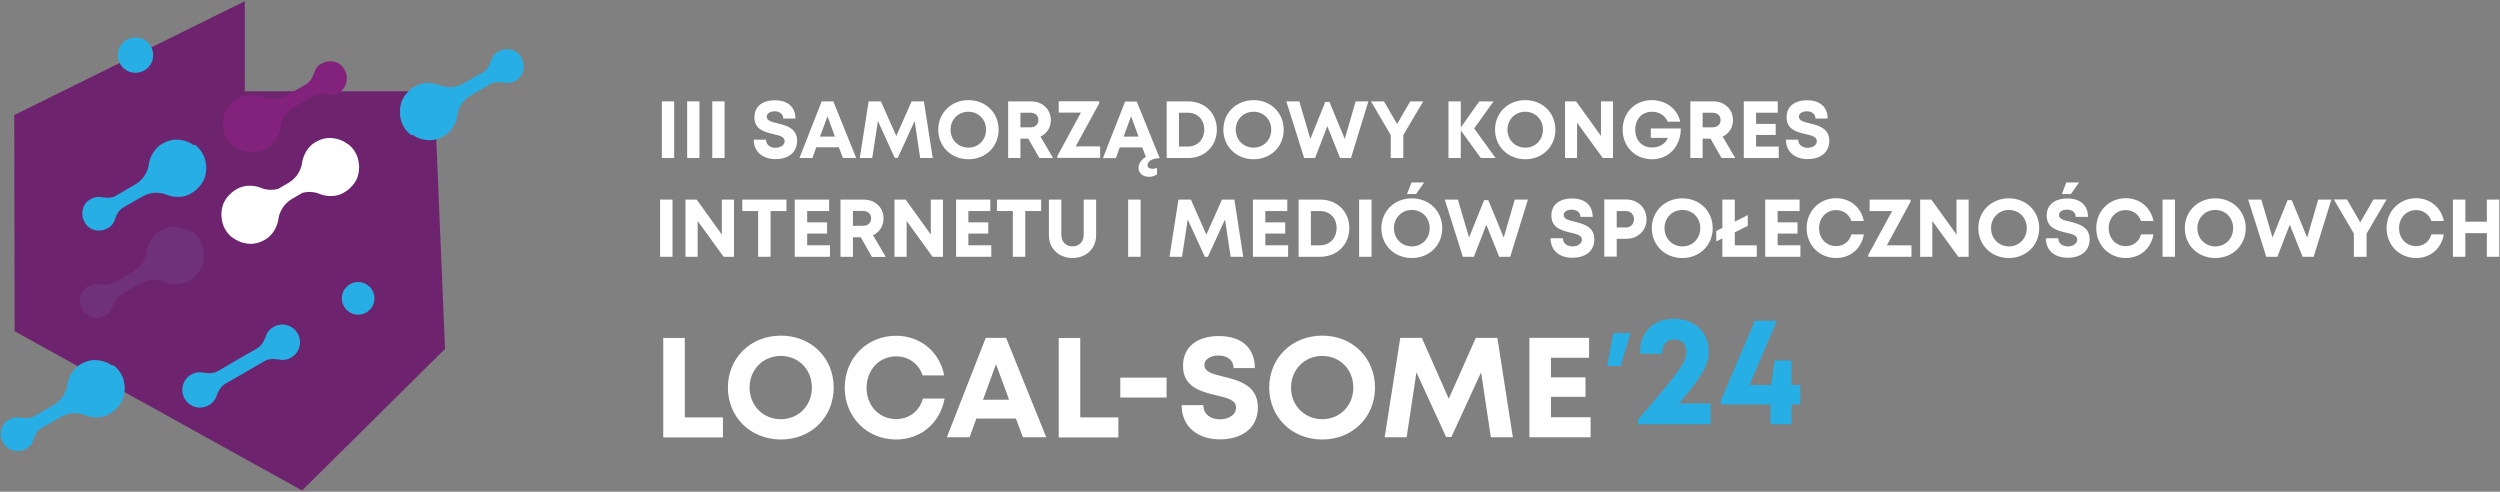<svg width="1810" height="356" viewBox="0 0 1810 356" fill="none" xmlns="http://www.w3.org/2000/svg">
<rect x="0" y="0" width="1810" height="356" fill="#808080" stroke="none"/>
<g clip-path="url(#clip0_3217_35)">
<path d="M479.2 73.4H488.1V114.4H479.2V73.4Z" fill="white"/>
<path d="M497.5 73.4H506.4V114.4H497.5V73.4Z" fill="white"/>
<path d="M515.7 73.4H524.6V114.4H515.7V73.4Z" fill="white"/>
<path d="M545.7 101.1H554.6C554.6 105.1 557.9 107 561.5 107C564.8 107 568.1 105.2 568.1 102.2C568.1 99 564.4 98.1 559.9 97.1C553.7 95.6 546.2 93.8 546.2 84.9C546.2 77 552 72.6 561.1 72.6C570.5 72.6 575.9 77.6 575.9 85.8H567.1C567.1 82.3 564.2 80.6 560.9 80.6C558 80.6 555.1 81.8 555.1 84.5C555.1 87.4 558.7 88.3 563 89.3C569.3 90.9 577.1 92.8 577.1 102C577.1 110.9 570 115.2 561.6 115.2C552.2 115.2 545.7 109.9 545.7 101.1Z" fill="white"/>
<path d="M607.3 106.6H591L588.2 114.4H578.8L594.9 73.4H603.3L619.9 114.4H610.3L607.3 106.6ZM593.7 98.9H604.5L599.1 84.2L593.7 98.9Z" fill="white"/>
<path d="M666.2 114.4L662.2 87.6L650 114.3H647.8L635.6 87.6L631.5 114.4H622.5L628.9 73.4H637.8L648.9 98.5L660 73.4H668.9L675.3 114.4H666.2Z" fill="white"/>
<path d="M679.3 93.9C679.3 81.7 688.7 72.5 701.2 72.5C713.7 72.5 723 81.7 723 93.9C723 106.1 713.7 115.3 701.2 115.3C688.6 115.3 679.3 106 679.3 93.9ZM713.9 93.9C713.9 86.5 708.4 80.9 701.1 80.9C693.8 80.9 688.2 86.5 688.2 93.9C688.2 101.3 693.8 106.9 701.1 106.9C708.4 106.9 713.9 101.3 713.9 93.9Z" fill="white"/>
<path d="M744.5 100.4H738.8V114.4H729.9V73.4H746.5C754.7 73.4 760.8 79.1 760.8 87C760.8 92.4 757.9 96.7 753.3 98.9L762.4 114.4H752.5L744.5 100.4ZM738.8 92.2H745.9C749.6 92.2 751.8 90 751.8 86.9C751.8 83.8 749.6 81.6 745.9 81.6H738.8V92.2Z" fill="white"/>
<path d="M796.5 106.1V114.3H765.5V113L782.6 81.5H766.5V73.3H795.8V74.9L778.8 106H796.5V106.1Z" fill="white"/>
<path d="M834.5 122.2C835.6 122.2 836.8 122 837.7 121.5V126.2C836.1 127.3 834 128 832 128C827.5 128 824.3 125.4 824.3 121.6C824.3 118.4 826.3 115.5 829.6 113.6L827 106.7H810.7L807.9 114.5H798.5L814.6 73.5H823L839.5 114.2L839.7 114.5C833.5 114.7 830.8 117 830.8 119.7C830.8 121.2 832.1 122.2 834.5 122.2ZM813.5 98.9H824.3L818.9 84.2L813.5 98.9Z" fill="white"/>
<path d="M881 93.8C881 105.7 872.2 114.4 860.2 114.4H844.7V73.4H860.2C872.3 73.4 881 82 881 93.8ZM871.9 93.8C871.9 86.6 867 81.6 860 81.6H853.6V106.1H860C867 106.1 871.9 101 871.9 93.8Z" fill="white"/>
<path d="M885.7 93.9C885.7 81.7 895.1 72.5 907.6 72.5C920.1 72.5 929.4 81.7 929.4 93.9C929.4 106.1 920.1 115.3 907.6 115.3C895.1 115.3 885.7 106 885.7 93.9ZM920.4 93.9C920.4 86.5 914.9 80.9 907.6 80.9C900.3 80.9 894.7 86.5 894.7 93.9C894.7 101.3 900.3 106.9 907.6 106.9C914.9 106.9 920.4 101.3 920.4 93.9Z" fill="white"/>
<path d="M990.7 73.4L978.1 114.4H970.2L961 91.4L952.1 114.4H944.2L931.3 73.4H940.7L948.7 100.6L959.5 73.8H962.5L973.6 100.6L981.5 73.4H990.7Z" fill="white"/>
<path d="M1016 97.8V114.4H1006.9V97.8L992.6 73.4H1002L1011.5 89.8L1021 73.4H1030.4L1016 97.8Z" fill="white"/>
<path d="M1072.1 114.4L1057.6 94.4V114.4H1048.7V73.4H1057.6V92.3L1071 73.4H1081.3L1067.3 93L1082.8 114.4H1072.1Z" fill="white"/>
<path d="M1082.4 93.9C1082.4 81.7 1091.8 72.5 1104.3 72.5C1116.8 72.5 1126.1 81.7 1126.1 93.9C1126.1 106.1 1116.8 115.3 1104.3 115.3C1091.8 115.3 1082.4 106 1082.4 93.9ZM1117.1 93.9C1117.1 86.5 1111.6 80.9 1104.3 80.9C1097 80.9 1091.4 86.5 1091.4 93.9C1091.4 101.3 1097 106.9 1104.3 106.9C1111.6 106.9 1117.1 101.3 1117.1 93.9Z" fill="white"/>
<path d="M1167.8 73.4V114.4H1160.4L1141.8 88.8V114.4H1133.1V73.4H1141.1L1159.1 98.4V73.4H1167.8Z" fill="white"/>
<path d="M1216.9 93C1216.9 105.9 1208.3 115.3 1196 115.3C1183.9 115.3 1174.8 106.2 1174.8 93.9C1174.8 81.6 1183.7 72.5 1195.9 72.5C1206.1 72.5 1214.5 78.9 1216.5 88.1H1207.4C1205.6 83.7 1201.3 80.9 1196.1 80.9C1188.8 80.9 1183.9 86.2 1183.9 93.9C1183.9 101.5 1188.8 106.8 1196.1 106.8C1201.4 106.8 1206 104 1207.5 99.8H1195.2V93H1216.9Z" fill="white"/>
<path d="M1238.4 100.4H1232.7V114.4H1223.8V73.4H1240.4C1248.6 73.4 1254.7 79.1 1254.7 87C1254.7 92.4 1251.8 96.7 1247.2 98.9L1256.3 114.4H1246.4L1238.4 100.4ZM1232.7 92.2H1239.8C1243.5 92.2 1245.7 90 1245.7 86.9C1245.7 83.8 1243.5 81.6 1239.8 81.6H1232.7V92.2Z" fill="white"/>
<path d="M1287.8 106.1V114.4H1262.5V73.4H1287.1V81.6H1271.4V89.7H1285.6V97.7H1271.4V106.1H1287.8Z" fill="white"/>
<path d="M1293 101.1H1301.9C1301.9 105.1 1305.2 107 1308.8 107C1312.1 107 1315.4 105.2 1315.4 102.2C1315.4 99 1311.7 98.1 1307.2 97.1C1301 95.6 1293.5 93.8 1293.5 84.9C1293.5 77 1299.3 72.6 1308.4 72.6C1317.8 72.6 1323.2 77.6 1323.2 85.8H1314.4C1314.4 82.3 1311.5 80.6 1308.2 80.6C1305.3 80.6 1302.4 81.8 1302.4 84.5C1302.4 87.4 1306 88.3 1310.3 89.3C1316.6 90.9 1324.4 92.8 1324.4 102C1324.4 110.9 1317.3 115.2 1308.9 115.2C1299.5 115.2 1293 109.9 1293 101.1Z" fill="white"/>
<path d="M477.9 144.5H486.9V185.9H477.9V144.5Z" fill="white"/>
<path d="M531.4 144.5V185.9H523.9L505.1 160V185.9H496.3V144.5H504.4L522.6 169.8V144.5H531.4Z" fill="white"/>
<path d="M569.4 152.8H557.9V185.9H548.9V152.8H537.4V144.5H569.4V152.8Z" fill="white"/>
<path d="M600.9 177.6V185.9H575.4V144.5H600.3V152.8H584.4V161H598.8V169.1H584.4V177.6H600.9Z" fill="white"/>
<path d="M623.2 171.8H617.5V185.9H608.5V144.5H625.2C633.5 144.5 639.7 150.2 639.7 158.2C639.7 163.6 636.7 168.1 632.1 170.3L641.3 186H631.3L623.2 171.8ZM617.5 163.5H624.7C628.5 163.5 630.7 161.2 630.7 158.1C630.7 155 628.5 152.7 624.7 152.7H617.5V163.5Z" fill="white"/>
<path d="M682.7 144.5V185.9H675.2L656.4 160V185.9H647.6V144.5H655.7L673.9 169.8V144.5H682.7Z" fill="white"/>
<path d="M717.7 177.6V185.9H692.2V144.5H717V152.8H701.1V161H715.5V169.1H701.1V177.6H717.7Z" fill="white"/>
<path d="M753.8 152.8H742.3V185.9H733.3V152.8H721.8V144.5H753.8V152.8Z" fill="white"/>
<path d="M759.4 170.3V144.5H768.4V169.9C768.4 175.1 771.8 178.4 776.5 178.4C781.3 178.4 784.6 175.1 784.6 169.9V144.5H793.6V170.3C793.6 180 786.3 186.8 776.5 186.8C766.7 186.8 759.4 180 759.4 170.3Z" fill="white"/>
<path d="M816.8 144.5H825.8V185.9H816.8V144.5Z" fill="white"/>
<path d="M891 185.9L886.9 158.9L874.5 185.9H872.3L859.9 158.9L855.8 185.9H846.7L853.2 144.5H862.2L873.4 169.9L884.7 144.5H893.7L900.1 185.9H891Z" fill="white"/>
<path d="M932.6 177.6V185.9H907.1V144.5H932V152.8H916.1V161H930.5V169.1H916.1V177.6H932.6Z" fill="white"/>
<path d="M976.9 165.1C976.9 177.1 968 185.9 955.9 185.9H940.2V144.5H955.9C968.1 144.5 976.9 153.2 976.9 165.1ZM967.7 165.1C967.7 157.8 962.8 152.8 955.6 152.8H949.1V177.6H955.6C962.8 177.6 967.7 172.4 967.7 165.1Z" fill="white"/>
<path d="M984 144.5H993V185.9H984V144.5Z" fill="white"/>
<path d="M1000.1 165.2C1000.1 152.9 1009.6 143.6 1022.2 143.6C1034.8 143.6 1044.2 152.9 1044.2 165.2C1044.2 177.5 1034.8 186.8 1022.2 186.8C1009.5 186.8 1000.1 177.5 1000.1 165.2ZM1035.1 165.2C1035.1 157.7 1029.6 152 1022.2 152C1014.8 152 1009.2 157.7 1009.2 165.2C1009.2 172.7 1014.8 178.4 1022.2 178.4C1029.6 178.4 1035.1 172.7 1035.1 165.2ZM1021.9 132.1H1031.1L1025.2 140.5H1018.7L1021.9 132.1Z" fill="white"/>
<path d="M1106.2 144.5L1093.4 185.9H1085.4L1076.1 162.7L1067.1 185.9H1059.1L1046 144.5H1055.5L1063.6 172L1074.5 144.9H1077.5L1088.7 172L1096.7 144.5H1106.2Z" fill="white"/>
<path d="M1122.6 172.5H1131.6C1131.6 176.5 1134.9 178.4 1138.6 178.4C1142 178.4 1145.3 176.6 1145.3 173.5C1145.3 170.3 1141.5 169.4 1137 168.4C1130.8 166.9 1123.2 165 1123.2 156.1C1123.2 148.2 1129.1 143.7 1138.2 143.7C1147.7 143.7 1153.1 148.8 1153.1 157H1144.2C1144.2 153.4 1141.3 151.8 1137.9 151.8C1135 151.8 1132.1 153 1132.1 155.7C1132.1 158.6 1135.7 159.5 1140.1 160.5C1146.4 162.1 1154.3 164.1 1154.3 173.3C1154.3 182.2 1147.2 186.6 1138.6 186.6C1129.1 186.7 1122.6 181.4 1122.6 172.5Z" fill="white"/>
<path d="M1192.1 158.7C1192.1 166.9 1185.8 172.9 1177.5 172.9H1170.5V185.8H1161.5V144.4H1177.4C1185.8 144.5 1192.1 150.5 1192.1 158.7ZM1183 158.7C1183 155.3 1180.6 152.8 1177.1 152.8H1170.5V164.7H1177.1C1180.7 164.7 1183 162.2 1183 158.7Z" fill="white"/>
<path d="M1195.9 165.2C1195.9 152.9 1205.4 143.6 1218 143.6C1230.6 143.6 1240 152.9 1240 165.2C1240 177.5 1230.6 186.8 1218 186.8C1205.4 186.8 1195.9 177.5 1195.9 165.2ZM1231 165.2C1231 157.7 1225.5 152 1218.1 152C1210.7 152 1205.1 157.7 1205.1 165.2C1205.1 172.7 1210.7 178.4 1218.1 178.4C1225.4 178.4 1231 172.7 1231 165.2Z" fill="white"/>
<path d="M1271.9 177.6V185.9H1247V172.6L1242.6 174.8V167.2L1247 165V144.5H1256V160.5L1265.4 155.7V163.5L1256 168.2V177.6H1271.9Z" fill="white"/>
<path d="M1303.5 177.6V185.9H1278V144.5H1302.9V152.8H1287V161H1301.4V169.1H1287V177.6H1303.5Z" fill="white"/>
<path d="M1329.4 186.8C1317.2 186.8 1308 177.5 1308 165.2C1308 152.9 1317.2 143.5 1329.4 143.5C1339.5 143.5 1347.5 150.2 1349.4 160H1340.4C1338.7 155.1 1334.6 152.1 1329.3 152.1C1322.3 152.1 1317 157.7 1317 165.2C1317 172.7 1322.3 178.2 1329.3 178.2C1334.8 178.2 1339 174.9 1340.4 169.7H1349.4C1347.7 180 1339.7 186.8 1329.4 186.8Z" fill="white"/>
<path d="M1383.9 177.6V185.9H1352.6V184.6L1369.9 152.8H1353.6V144.5H1383.2V146.1L1366.1 177.6H1383.9Z" fill="white"/>
<path d="M1425.3 144.5V185.9H1417.8L1399 160V185.9H1390.2V144.5H1398.3L1416.5 169.8V144.5H1425.3Z" fill="white"/>
<path d="M1432.3 165.2C1432.3 152.9 1441.8 143.6 1454.4 143.6C1467 143.6 1476.4 152.9 1476.4 165.2C1476.4 177.5 1467 186.8 1454.4 186.8C1441.8 186.8 1432.3 177.5 1432.3 165.2ZM1467.4 165.2C1467.4 157.7 1461.9 152 1454.5 152C1447.1 152 1441.5 157.7 1441.5 165.2C1441.5 172.7 1447.1 178.4 1454.5 178.4C1461.8 178.4 1467.4 172.7 1467.4 165.2Z" fill="white"/>
<path d="M1481.2 172.5H1490.2C1490.2 176.5 1493.5 178.4 1497.2 178.4C1500.6 178.4 1503.9 176.6 1503.9 173.5C1503.9 170.3 1500.1 169.4 1495.6 168.4C1489.4 166.9 1481.8 165 1481.8 156.1C1481.8 148.2 1487.7 143.7 1496.8 143.7C1506.3 143.7 1511.7 148.8 1511.7 157H1502.8C1502.8 153.4 1499.9 151.8 1496.5 151.8C1493.6 151.8 1490.7 153 1490.7 155.7C1490.7 158.6 1494.3 159.5 1498.7 160.5C1505 162.1 1512.9 164.1 1512.9 173.3C1512.9 182.2 1505.8 186.6 1497.2 186.6C1487.7 186.7 1481.2 181.4 1481.2 172.5ZM1496 132.1H1505.2L1499.3 140.5H1492.8L1496 132.1Z" fill="white"/>
<path d="M1539.1 186.8C1526.9 186.8 1517.7 177.5 1517.7 165.2C1517.7 152.9 1526.9 143.5 1539.1 143.5C1549.2 143.5 1557.2 150.2 1559.1 160H1550.1C1548.4 155.1 1544.3 152.1 1539 152.1C1532 152.1 1526.7 157.7 1526.7 165.2C1526.7 172.7 1532 178.2 1539 178.2C1544.5 178.2 1548.7 174.9 1550.1 169.7H1559.1C1557.4 180 1549.4 186.8 1539.1 186.8Z" fill="white"/>
<path d="M1565.7 144.5H1574.7V185.9H1565.7V144.5Z" fill="white"/>
<path d="M1581.8 165.2C1581.8 152.9 1591.3 143.6 1603.9 143.6C1616.5 143.6 1625.9 152.9 1625.9 165.2C1625.9 177.5 1616.5 186.8 1603.9 186.8C1591.2 186.8 1581.8 177.5 1581.8 165.2ZM1616.8 165.2C1616.8 157.7 1611.3 152 1603.9 152C1596.5 152 1590.9 157.7 1590.9 165.2C1590.9 172.7 1596.5 178.4 1603.9 178.4C1611.3 178.4 1616.8 172.7 1616.8 165.2Z" fill="white"/>
<path d="M1687.9 144.5L1675.1 185.9H1667.1L1657.8 162.7L1648.8 185.9H1640.8L1627.7 144.5H1637.2L1645.3 172L1656.2 144.9H1659.2L1670.4 172L1678.4 144.5H1687.9Z" fill="white"/>
<path d="M1713.4 169.2V185.9H1704.2V169.1L1689.7 144.4H1699.2L1708.8 161L1718.4 144.4H1727.9L1713.4 169.2Z" fill="white"/>
<path d="M1749.3 186.8C1737.1 186.8 1727.9 177.5 1727.9 165.2C1727.9 152.9 1737.1 143.5 1749.3 143.5C1759.4 143.5 1767.4 150.2 1769.3 160H1760.3C1758.6 155.1 1754.5 152.1 1749.2 152.1C1742.2 152.1 1736.9 157.7 1736.9 165.2C1736.9 172.7 1742.2 178.2 1749.2 178.2C1754.7 178.2 1758.9 174.9 1760.3 169.7H1769.3C1767.6 180 1759.6 186.8 1749.3 186.8Z" fill="white"/>
<path d="M1809.5 144.5V185.9H1800.5V168.8H1784.9V185.9H1775.9V144.5H1784.9V160.5H1800.5V144.5H1809.5Z" fill="white"/>
<path d="M523.4 302.2V316.7H480.2V244.7H495.8V302.2H523.4Z" fill="white"/>
<path d="M527 280.6C527 259.2 543.4 243 565.4 243C587.3 243 603.6 259.1 603.6 280.6C603.6 302.1 587.2 318.2 565.4 318.2C543.4 318.2 527 302 527 280.6ZM587.8 280.6C587.8 267.5 578.2 257.7 565.3 257.7C552.4 257.7 542.7 267.6 542.7 280.6C542.7 293.6 552.5 303.5 565.3 303.5C578.1 303.5 587.8 293.7 587.8 280.6Z" fill="white"/>
<path d="M648.8 318.2C627.7 318.2 611.6 302 611.6 280.7C611.6 259.3 627.6 243.1 648.8 243.1C666.3 243.1 680.3 254.7 683.6 271.8H668C665.1 263.3 657.9 258 648.8 258C636.6 258 627.4 267.8 627.4 280.8C627.4 293.8 636.6 303.4 648.8 303.4C658.3 303.4 665.6 297.7 668.2 288.6H683.9C680.6 306.3 666.6 318.2 648.8 318.2Z" fill="white"/>
<path d="M735.5 303H706.9L702 316.6H685.5L713.7 244.6H728.4L757.5 316.6H740.6L735.5 303ZM711.7 289.4H730.6L721.1 263.7L711.7 289.4Z" fill="white"/>
<path d="M809.7 302.2V316.7H766.5V244.7H782.1V302.2H809.7Z" fill="white"/>
<path d="M855.5 293.3H871.2C871.2 300.3 876.9 303.6 883.3 303.6C889.2 303.6 894.9 300.5 894.9 295.1C894.9 289.5 888.3 288 880.5 286.2C869.6 283.5 856.5 280.4 856.5 264.9C856.5 251.1 866.7 243.3 882.6 243.3C899.1 243.3 908.5 252.1 908.5 266.5H893.1C893.1 260.3 888 257.4 882.2 257.4C877.2 257.4 872 259.5 872 264.3C872 269.4 878.3 270.9 885.9 272.7C896.9 275.5 910.7 278.9 910.7 295C910.7 310.5 898.3 318.1 883.4 318.1C866.9 318.1 855.5 308.8 855.5 293.3Z" fill="white"/>
<path d="M918.9 280.6C918.9 259.2 935.3 243 957.3 243C979.2 243 995.5 259.1 995.5 280.6C995.5 302.1 979.1 318.2 957.3 318.2C935.3 318.2 918.9 302 918.9 280.6ZM979.8 280.6C979.8 267.5 970.2 257.7 957.3 257.7C944.5 257.7 934.7 267.6 934.7 280.6C934.7 293.6 944.5 303.5 957.3 303.5C970.1 303.5 979.8 293.7 979.8 280.6Z" fill="white"/>
<path d="M1079.4 316.6L1072.3 269.6L1050.8 316.4H1047L1025.5 269.6L1018.4 316.6H1002.5L1013.8 244.6H1029.4L1048.9 288.7L1068.5 244.6H1084.1L1095.3 316.6H1079.4Z" fill="white"/>
<path d="M1151.6 302.1V316.6H1107.3V244.6H1150.5V259H1122.9V273.2H1147.9V287.3H1122.9V302.1H1151.6Z" fill="white"/>
<path d="M811.1 273.4H844.6V287.8H811.1V273.4Z" fill="white"/>
<path d="M1168 241.1H1180.5L1173.4 265H1163.6L1168 241.1Z" fill="#26AEE5"/>
<path d="M10.3 83.3L10.6 239.8L218.7 355.1L322.2 252.6L314.4 66.1H177.2V0.9L10.3 83.3Z" fill="#6E236E"/>
<path d="M98.1 52.7C105.169 52.7 110.9 46.969 110.9 39.9C110.9 32.831 105.169 27.1 98.1 27.1C91.031 27.1 85.3 32.831 85.3 39.9C85.3 46.969 91.031 52.7 98.1 52.7Z" fill="#26AEE5"/>
<path d="M259.3 227.8C265.817 227.8 271.1 222.517 271.1 216C271.1 209.483 265.817 204.2 259.3 204.2C252.783 204.2 247.5 209.483 247.5 216C247.5 222.517 252.783 227.8 259.3 227.8Z" fill="#26AEE5"/>
<path d="M169.5 106.4C169.2 106.2 168.9 106 168.6 105.7C168.3 105.5 168.1 105.2 167.8 105C167.6 104.8 167.4 104.6 167.2 104.4C166.9 104.1 166.7 103.8 166.4 103.5C166.2 103.3 166 103.1 165.8 102.8C165.6 102.5 165.3 102.2 165.1 101.9C164.9 101.6 164.8 101.4 164.6 101.1C164.4 100.8 164.2 100.5 164.1 100.2C163.9 99.9 163.8 99.6 163.6 99.3C163.5 99 163.3 98.7 163.2 98.5C163 98.2 162.9 97.8 162.8 97.5C162.7 97.2 162.6 97 162.5 96.7C162.4 96.3 162.2 96 162.2 95.6C162.1 95.3 162 95 162 94.7C161.9 94.4 161.8 94 161.8 93.6C161.7 93.3 161.7 92.9 161.6 92.5C161.6 92.2 161.5 91.9 161.5 91.6C161.5 91.2 161.4 90.7 161.4 90.3C161.4 90.1 161.4 90 161.4 89.8C161.4 89.7 161.4 89.7 161.4 89.6C161.4 89.1 161.4 88.6 161.5 88.1C161.5 87.9 161.5 87.7 161.5 87.5C161.6 87 161.6 86.6 161.7 86.1C161.7 85.9 161.8 85.6 161.8 85.4C161.9 85 162 84.6 162.1 84.2C162.2 83.9 162.3 83.6 162.3 83.3C162.4 83 162.5 82.7 162.6 82.4C162.7 82.1 162.9 81.7 163 81.4C163.1 81.1 163.3 80.9 163.4 80.6C163.6 80.2 163.7 79.9 164 79.5C164 79.4 164.1 79.3 164.1 79.3C164.2 79.1 164.4 78.9 164.5 78.6C164.7 78.3 164.8 78.1 165 77.9C165.3 77.5 165.5 77.2 165.8 76.9C165.9 76.7 166.1 76.6 166.2 76.4C166.5 76 166.9 75.6 167.3 75.2C167.4 75.1 167.5 75 167.6 74.9C168 74.5 168.5 74.1 168.9 73.7L169 73.6C170 72.8 171.1 72 172.2 71.4C172.6 71.2 173 71 173.3 70.8C173.5 70.7 173.6 70.6 173.8 70.5C174.2 70.3 174.7 70.2 175.1 70C175.2 69.9 175.4 69.9 175.5 69.8C176 69.6 176.4 69.5 176.9 69.4C177.1 69.4 177.2 69.3 177.3 69.3C177.8 69.2 178.2 69.1 178.7 69C178.9 69 179 68.9 179.2 68.9C179.6 68.8 180.1 68.8 180.6 68.8C180.8 68.8 181 68.8 181.2 68.8C181.5 68.8 181.8 68.8 182.1 68.8C182.3 68.8 182.4 68.8 182.5 68.8C182.7 68.8 182.8 68.8 183 68.8C185.5 68.9 187.8 69.4 190 70.3C190 70.3 198.2 74.3 207.6 69L207.8 68.9L221.5 61.1C221.5 61.1 221.6 61.1 221.6 61C221.9 60.8 222.3 60.6 222.6 60.3C222.7 60.2 222.8 60.2 222.9 60.1C223.2 59.8 223.5 59.6 223.7 59.3C223.8 59.2 223.9 59.1 224 59C224.2 58.7 224.5 58.5 224.7 58.2C224.8 58.1 224.9 58 225 57.9C225.2 57.7 225.3 57.5 225.4 57.2C225.5 57.1 225.6 57 225.6 56.8C225.8 56.5 225.9 56.3 226 56C226.1 55.9 226.2 55.7 226.2 55.6C226.3 55.4 226.4 55.2 226.5 55.1C226.6 54.9 226.7 54.7 226.7 54.6C226.7 54.5 226.8 54.4 226.8 54.3C226.9 54.1 227 53.9 227 53.7C227 53.6 227 53.6 227.1 53.5C227.2 53.2 227.3 53 227.3 53C227.5 52.4 227.8 51.7 228.1 51.1V51C228.2 50.9 228.2 50.8 228.2 50.7C228.2 50.6 228.3 50.5 228.4 50.4C228.5 50.2 228.7 49.9 228.8 49.7C228.9 49.6 228.9 49.5 229 49.4V49.3C229.1 49.1 229.3 49 229.4 48.8C229.4 48.8 229.4 48.7 229.5 48.7C229.6 48.6 229.7 48.5 229.8 48.3C229.9 48.2 230.1 48 230.2 47.9C230.3 47.8 230.5 47.6 230.6 47.5C230.8 47.4 230.9 47.2 231.1 47.1C231.2 47 231.4 46.9 231.5 46.8C231.7 46.7 231.8 46.6 232 46.5C232 46.5 232 46.5 232.1 46.5C232.3 46.4 232.4 46.3 232.6 46.2C232.8 46.1 233 46 233.2 45.9C233.3 45.9 233.3 45.8 233.4 45.8C233.5 45.7 233.6 45.7 233.8 45.6C234 45.5 234.1 45.4 234.3 45.4C234.3 45.4 234.4 45.4 234.5 45.3C234.7 45.2 235 45.1 235.2 45C235.3 45 235.4 44.9 235.4 44.9C235.5 44.9 235.7 44.8 235.8 44.8C236 44.7 236.3 44.7 236.5 44.6C236.7 44.6 236.9 44.5 237.1 44.5C237.5 44.4 238 44.4 238.5 44.4C238.6 44.4 238.6 44.4 238.7 44.4C238.8 44.4 238.8 44.4 238.9 44.4C238.9 44.4 238.9 44.4 239 44.4C239.3 44.4 239.6 44.4 239.9 44.4C240 44.4 240 44.4 240.1 44.4H240.2H240.3C240.6 44.4 240.9 44.5 241.1 44.5H241.2H241.3C241.4 44.5 241.5 44.6 241.6 44.6C241.9 44.7 242.1 44.7 242.4 44.8H242.5C242.7 44.8 242.8 44.9 243 45C243.4 45.1 243.7 45.3 244.1 45.4C244.2 45.5 244.4 45.5 244.5 45.6C244.6 45.7 244.7 45.7 244.8 45.8H244.9C244.9 45.8 245 45.8 245.1 45.9C245.3 46 245.4 46.1 245.5 46.2C245.7 46.4 246 46.5 246.2 46.7C246.3 46.8 246.4 46.8 246.4 46.9C246.5 46.9 246.5 47 246.6 47L246.7 47.1C246.9 47.3 247.1 47.4 247.3 47.6C247.5 47.7 247.6 47.9 247.7 48C248 48.3 248.2 48.6 248.5 48.9C248.5 49 248.6 49 248.6 49.1C248.7 49.2 248.8 49.3 248.8 49.5C249 49.7 249.1 50 249.3 50.2C249.3 50.3 249.4 50.3 249.4 50.4C249.4 50.4 249.4 50.4 249.4 50.5C249.4 50.5 249.4 50.5 249.4 50.6C249.4 50.7 249.5 50.7 249.5 50.8C249.6 51.1 249.8 51.3 249.9 51.5C250 51.6 250 51.8 250.1 51.9C250.1 52 250.1 52 250.2 52.1C250.4 52.5 250.5 52.8 250.6 53.2C250.7 53.4 250.7 53.6 250.8 53.8C250.9 54.1 250.9 54.3 251 54.6V54.7C251 54.8 251 54.8 251 54.9C251 55 251 55.1 251 55.2C251 55.5 251 55.8 251.1 56.1C251.1 56.3 251.1 56.4 251.1 56.6C251.1 56.7 251.1 56.7 251.1 56.8C251.1 56.8 251.1 56.8 251.1 56.9C251.1 57 251.1 57.1 251.1 57.2C251.1 57.3 251.1 57.5 251.1 57.6C251.1 58 251 58.4 250.9 58.8C250.9 59 250.9 59.1 250.8 59.3V59.4C250.7 59.7 250.7 59.9 250.6 60.2C250.6 60.3 250.6 60.4 250.5 60.5V60.6V60.7C250.4 61 250.3 61.2 250.2 61.5V61.6C250.2 61.6 250.2 61.7 250.1 61.7C250.1 61.8 250 61.8 250 61.9C249.9 62.2 249.7 62.4 249.6 62.7C249.6 62.7 249.6 62.7 249.6 62.8C249.6 62.9 249.5 62.9 249.5 63L249.4 63.1C249.2 63.5 248.9 63.9 248.6 64.2C248.5 64.4 248.4 64.5 248.3 64.6C248.1 64.8 248 64.9 247.8 65.1C247.7 65.2 247.6 65.3 247.5 65.4C247.4 65.5 247.4 65.5 247.3 65.6C247.1 65.8 246.9 65.9 246.7 66.1L246.6 66.2C246.4 66.3 246.3 66.4 246.1 66.5C246 66.6 245.9 66.7 245.8 66.7C245.7 66.7 245.7 66.8 245.6 66.8C245.4 66.9 245.2 67 245.1 67.1C244.9 67.2 244.8 67.3 244.6 67.4C244.6 67.4 244.6 67.4 244.5 67.4C244.3 67.5 244.2 67.6 244 67.7C243.8 67.8 243.7 67.8 243.5 67.9C243.3 68 243.1 68 242.9 68.1C242.7 68.2 242.5 68.2 242.3 68.3C242.1 68.4 241.9 68.4 241.7 68.5C241.5 68.5 241.4 68.6 241.2 68.6H241.1C240.9 68.6 240.7 68.7 240.5 68.7C240.5 68.7 240.5 68.7 240.4 68.7C240.3 68.7 240.2 68.7 240.1 68.7C239.8 68.7 239.6 68.7 239.3 68.7C239.2 68.7 239.1 68.7 239 68.7C238.9 68.7 238.8 68.7 238.7 68.7H238.6C237.9 68.7 237.2 68.6 236.5 68.5C236.5 68.5 236.3 68.5 236 68.4C236 68.4 235.9 68.4 235.8 68.4C235.6 68.4 235.4 68.3 235.2 68.3C235.1 68.3 235 68.3 234.9 68.3C234.7 68.3 234.5 68.3 234.3 68.2C234.1 68.2 233.9 68.2 233.7 68.2C233.5 68.2 233.4 68.2 233.2 68.2C232.9 68.2 232.6 68.2 232.3 68.2C232.2 68.2 232 68.2 231.9 68.2C231.6 68.2 231.4 68.2 231.1 68.3C231 68.3 230.8 68.3 230.7 68.3C230.4 68.3 230 68.4 229.7 68.5C229.6 68.5 229.4 68.6 229.3 68.6C228.9 68.7 228.6 68.8 228.2 68.9C228.1 68.9 228 69 227.9 69C227.5 69.1 227.2 69.3 226.9 69.5C226.9 69.5 226.8 69.5 226.8 69.6L213.2 77.5L213 77.6C203.7 83.1 203 92.2 203 92.2C202.7 94.5 202 96.8 200.8 99C200.7 99.1 200.7 99.3 200.6 99.4C200.5 99.5 200.5 99.7 200.4 99.8C200.2 100.1 200.1 100.3 199.9 100.6C199.8 100.8 199.7 100.9 199.6 101.1C199.3 101.5 199.1 101.9 198.8 102.2C198.7 102.3 198.6 102.5 198.5 102.6C198.2 103 197.9 103.3 197.6 103.7C197.5 103.8 197.4 103.9 197.3 104C197 104.3 196.6 104.7 196.3 105C196.2 105.1 196.1 105.2 196 105.3C195.6 105.6 195.3 105.9 194.9 106.2C194.7 106.3 194.6 106.4 194.4 106.5C194.1 106.7 193.7 107 193.3 107.2C192.2 107.9 191 108.4 189.8 108.9H189.7C189.1 109.1 188.6 109.3 188 109.5C187.9 109.5 187.8 109.6 187.7 109.6C187.2 109.7 186.7 109.8 186.2 109.9C186 109.9 185.8 110 185.6 110C185.2 110.1 184.7 110.1 184.3 110.2C184 110.2 183.7 110.2 183.4 110.2C183.1 110.2 182.9 110.2 182.6 110.2C182.5 110.2 182.4 110.2 182.3 110.2C181.9 110.2 181.5 110.2 181.1 110.1C180.8 110.1 180.5 110.1 180.2 110C179.8 110 179.5 109.9 179.1 109.8C178.8 109.7 178.4 109.7 178.1 109.6C177.8 109.5 177.5 109.4 177.2 109.4C176.8 109.3 176.4 109.2 176.1 109.1C175.9 109 175.7 108.9 175.4 108.8C175 108.6 174.5 108.5 174.1 108.3C173.9 108.2 173.7 108.1 173.5 108C173.1 107.8 172.6 107.6 172.2 107.3C172.1 107.3 172.1 107.2 172 107.2C171.8 107.1 171.7 107 171.6 106.9C171.2 106.7 170.8 106.4 170.5 106.2C169.9 106.7 169.7 106.5 169.5 106.4Z" fill="#82227C"/>
<path d="M297.6 97.7C297.3 97.5 297 97.3 296.7 97C296.4 96.8 296.2 96.5 295.9 96.3C295.7 96.1 295.5 95.9 295.3 95.7C295 95.4 294.8 95.1 294.5 94.8C294.3 94.6 294.1 94.4 293.9 94.1C293.7 93.8 293.4 93.5 293.2 93.2C293 92.9 292.9 92.7 292.7 92.4C292.5 92.1 292.3 91.8 292.2 91.5C292 91.2 291.9 90.9 291.7 90.6C291.6 90.3 291.4 90 291.3 89.8C291.1 89.5 291 89.1 290.9 88.8C290.8 88.5 290.7 88.3 290.6 88C290.5 87.6 290.3 87.3 290.3 86.9C290.2 86.6 290.1 86.3 290.1 86C290 85.7 289.9 85.3 289.9 84.9C289.8 84.6 289.8 84.2 289.7 83.8C289.7 83.5 289.6 83.2 289.6 82.9C289.6 82.5 289.5 82 289.5 81.6C289.5 81.4 289.5 81.3 289.5 81.1C289.5 81 289.5 81 289.5 80.9C289.5 80.4 289.5 79.9 289.6 79.4C289.6 79.2 289.6 79 289.6 78.8C289.7 78.3 289.7 77.9 289.8 77.4C289.8 77.2 289.9 76.9 289.9 76.7C290 76.3 290.1 75.9 290.2 75.5C290.3 75.2 290.4 74.9 290.4 74.6C290.5 74.3 290.6 74 290.7 73.7C290.8 73.4 291 73 291.1 72.7C291.2 72.4 291.4 72.2 291.5 71.9C291.7 71.5 291.8 71.2 292.1 70.8C292.1 70.7 292.2 70.6 292.2 70.6C292.3 70.4 292.5 70.2 292.6 69.9C292.8 69.6 292.9 69.4 293.1 69.2C293.4 68.8 293.6 68.5 293.9 68.2C294 68 294.2 67.9 294.3 67.7C294.6 67.3 295 66.9 295.4 66.5C295.5 66.4 295.6 66.3 295.7 66.2C296.1 65.8 296.6 65.4 297 65L297.1 64.9C298.1 64.1 299.2 63.3 300.3 62.7C300.7 62.5 301.1 62.3 301.4 62.1C301.6 62 301.7 61.9 301.9 61.8C302.3 61.6 302.8 61.5 303.2 61.3C303.3 61.2 303.5 61.2 303.6 61.1C304.1 60.9 304.5 60.8 305 60.7C305.2 60.7 305.3 60.6 305.4 60.6C305.9 60.5 306.3 60.4 306.8 60.3C307 60.3 307.1 60.2 307.3 60.2C307.7 60.1 308.2 60.1 308.7 60.1C308.9 60.1 309.1 60.1 309.3 60.1C309.6 60.1 309.9 60.1 310.2 60.1C310.4 60.1 310.5 60.1 310.6 60.1C310.8 60.1 310.9 60.1 311.1 60.1C313.6 60.2 315.9 60.7 318.1 61.6C318.1 61.6 326.3 65.6 335.7 60.3L335.9 60.2L349.6 52.4C349.6 52.4 349.7 52.4 349.7 52.3C350 52.1 350.4 51.9 350.7 51.6C350.8 51.5 350.9 51.5 351 51.4C351.3 51.1 351.6 50.9 351.8 50.6C351.9 50.5 352 50.4 352.1 50.3C352.3 50 352.6 49.8 352.8 49.5C352.9 49.4 353 49.3 353.1 49.2C353.3 49 353.4 48.8 353.5 48.5C353.6 48.4 353.7 48.3 353.7 48.1C353.9 47.8 354 47.6 354.1 47.3C354.2 47.2 354.3 47 354.3 46.9C354.4 46.7 354.5 46.5 354.6 46.4C354.7 46.2 354.8 46 354.8 45.9C354.8 45.8 354.9 45.7 354.9 45.6C355 45.4 355.1 45.2 355.1 45C355.1 44.9 355.1 44.9 355.2 44.8C355.3 44.5 355.4 44.3 355.4 44.3C355.6 43.7 355.9 43 356.2 42.4V42.3C356.3 42.2 356.3 42.1 356.3 42C356.4 41.9 356.4 41.8 356.5 41.7C356.6 41.5 356.8 41.2 356.9 41C357 40.9 357 40.8 357.1 40.7V40.6C357.2 40.4 357.4 40.3 357.5 40.1C357.5 40.1 357.5 40 357.6 40C357.7 39.9 357.8 39.8 357.9 39.6C358 39.5 358.2 39.3 358.3 39.2C358.4 39.1 358.6 38.9 358.7 38.8C358.9 38.7 359 38.5 359.2 38.4C359.3 38.3 359.5 38.2 359.6 38.1C359.8 38 359.9 37.9 360.1 37.8C360.1 37.8 360.1 37.8 360.2 37.8C360.4 37.7 360.5 37.6 360.7 37.5C360.9 37.4 361.1 37.3 361.3 37.2C361.4 37.2 361.4 37.1 361.5 37.1C361.6 37 361.7 37 361.9 36.9C362.1 36.8 362.2 36.7 362.4 36.7C362.4 36.7 362.5 36.7 362.6 36.6C362.8 36.5 363.1 36.4 363.3 36.3C363.4 36.3 363.5 36.2 363.5 36.2C363.6 36.2 363.8 36.1 363.9 36.1C364.1 36 364.4 36 364.6 35.9C364.8 35.9 365 35.8 365.2 35.8C365.6 35.7 366.1 35.7 366.6 35.7C366.7 35.7 366.7 35.7 366.8 35.7C366.9 35.7 366.9 35.7 367 35.7C367 35.7 367 35.7 367.1 35.7C367.4 35.7 367.7 35.7 368 35.7C368.1 35.7 368.1 35.7 368.2 35.7H368.3H368.4C368.7 35.7 369 35.8 369.2 35.8H369.3H369.4C369.5 35.8 369.6 35.9 369.7 35.9C370 36 370.2 36 370.5 36.1H370.6C370.8 36.1 370.9 36.2 371.1 36.3C371.5 36.4 371.8 36.6 372.2 36.7C372.3 36.8 372.5 36.8 372.6 36.9C372.7 37 372.8 37 372.9 37.1H373C373 37.1 373.1 37.1 373.2 37.2C373.4 37.3 373.5 37.4 373.6 37.5C373.8 37.7 374.1 37.8 374.3 38C374.4 38.1 374.5 38.1 374.5 38.2C374.6 38.2 374.6 38.3 374.7 38.3L374.8 38.4C375 38.6 375.2 38.7 375.4 38.9C375.6 39 375.7 39.2 375.8 39.3C376.1 39.6 376.3 39.9 376.6 40.2C376.6 40.3 376.7 40.3 376.7 40.4C376.8 40.5 376.9 40.6 376.9 40.8C377.1 41 377.2 41.3 377.4 41.5C377.4 41.6 377.5 41.6 377.5 41.7C377.5 41.7 377.5 41.7 377.5 41.8C377.5 41.8 377.5 41.8 377.5 41.9C377.5 42 377.6 42 377.6 42.1C377.7 42.4 377.9 42.6 378 42.8C378.1 42.9 378.1 43.1 378.2 43.2C378.2 43.3 378.2 43.3 378.3 43.4C378.5 43.8 378.6 44.1 378.7 44.5C378.8 44.7 378.8 44.9 378.9 45.1C379 45.4 379 45.6 379.1 45.9V46C379.1 46.1 379.1 46.1 379.1 46.2C379.1 46.3 379.1 46.4 379.1 46.5C379.1 46.8 379.1 47.1 379.2 47.4C379.2 47.6 379.2 47.7 379.2 47.9C379.2 48 379.2 48 379.2 48.1C379.2 48.1 379.2 48.1 379.2 48.2C379.2 48.3 379.2 48.4 379.2 48.5C379.2 48.6 379.2 48.8 379.2 48.9C379.2 49.3 379.1 49.7 379 50.1C379 50.3 379 50.4 378.9 50.6V50.7C378.8 51 378.8 51.2 378.7 51.5C378.7 51.6 378.7 51.7 378.6 51.8V51.9V52C378.5 52.3 378.4 52.5 378.3 52.8V52.9C378.3 52.9 378.3 53 378.2 53C378.2 53.1 378.1 53.1 378.1 53.2C378 53.5 377.8 53.7 377.7 54C377.7 54 377.7 54 377.7 54.1C377.7 54.2 377.6 54.2 377.6 54.3L377.5 54.4C377.3 54.8 377 55.2 376.7 55.5C376.6 55.7 376.5 55.8 376.4 55.9C376.2 56.1 376.1 56.2 375.9 56.4C375.8 56.5 375.7 56.6 375.6 56.7C375.5 56.8 375.5 56.8 375.4 56.9C375.2 57.1 375 57.2 374.8 57.4L374.7 57.5C374.5 57.6 374.4 57.7 374.2 57.8C374.1 57.9 374 58 373.9 58C373.8 58 373.8 58.1 373.7 58.1C373.5 58.2 373.3 58.3 373.2 58.4C373 58.5 372.9 58.6 372.7 58.7C372.7 58.7 372.7 58.7 372.6 58.7C372.4 58.8 372.3 58.9 372.1 59C371.9 59.1 371.8 59.1 371.6 59.2C371.4 59.3 371.2 59.3 371 59.4C370.8 59.5 370.6 59.5 370.4 59.6C370.2 59.7 370 59.7 369.8 59.8C369.6 59.8 369.5 59.9 369.3 59.9H369.2C369 59.9 368.8 60 368.6 60C368.6 60 368.6 60 368.5 60C368.4 60 368.3 60 368.2 60C367.9 60 367.7 60 367.4 60C367.3 60 367.2 60 367.1 60C367 60 366.9 60 366.8 60H366.7C366 60 365.3 59.9 364.6 59.8C364.6 59.8 364.4 59.8 364.1 59.7C364.1 59.7 364 59.7 363.9 59.7C363.7 59.7 363.5 59.6 363.3 59.6C363.2 59.6 363.1 59.6 363 59.6C362.8 59.6 362.6 59.6 362.4 59.5C362.2 59.5 362 59.5 361.8 59.5C361.6 59.5 361.5 59.5 361.3 59.5C361 59.5 360.7 59.5 360.4 59.5C360.3 59.5 360.1 59.5 360 59.5C359.7 59.5 359.5 59.5 359.2 59.6C359.1 59.6 358.9 59.6 358.8 59.6C358.5 59.6 358.1 59.7 357.8 59.8C357.7 59.8 357.5 59.9 357.4 59.9C357 60 356.7 60.1 356.3 60.2C356.2 60.2 356.1 60.3 356 60.3C355.6 60.4 355.3 60.6 355 60.8C355 60.8 354.9 60.8 354.9 60.9L341.3 68.8L341.1 68.9C331.8 74.4 331.1 83.5 331.1 83.5C330.8 85.8 330.1 88.1 328.9 90.3C328.8 90.4 328.8 90.6 328.7 90.7C328.6 90.8 328.6 91 328.5 91.1C328.3 91.4 328.2 91.6 328 91.9C327.9 92.1 327.8 92.2 327.7 92.4C327.4 92.8 327.2 93.2 326.9 93.5C326.8 93.6 326.7 93.8 326.6 93.9C326.3 94.3 326 94.6 325.7 95C325.6 95.1 325.5 95.2 325.4 95.3C325.1 95.6 324.7 96 324.4 96.3C324.3 96.4 324.2 96.5 324.1 96.6C323.7 96.9 323.4 97.2 323 97.5C322.8 97.6 322.7 97.7 322.5 97.8C322.2 98 321.8 98.3 321.4 98.5C320.3 99.2 319.1 99.7 317.9 100.2H317.8C317.2 100.4 316.7 100.6 316.1 100.8C316 100.8 315.9 100.9 315.8 100.9C315.3 101 314.8 101.1 314.3 101.2C314.1 101.2 313.9 101.3 313.7 101.3C313.3 101.4 312.8 101.4 312.4 101.5C312.1 101.5 311.8 101.5 311.5 101.5C311.2 101.5 311 101.5 310.7 101.5C310.6 101.5 310.5 101.5 310.4 101.5C310 101.5 309.6 101.5 309.2 101.4C308.9 101.4 308.6 101.4 308.3 101.3C307.9 101.3 307.6 101.2 307.2 101.1C306.9 101 306.5 101 306.2 100.9C305.9 100.8 305.6 100.7 305.3 100.7C304.9 100.6 304.5 100.5 304.2 100.4C304 100.3 303.8 100.2 303.5 100.1C303.1 99.9 302.6 99.8 302.2 99.6C302 99.5 301.8 99.4 301.6 99.3C301.2 99.1 300.7 98.9 300.3 98.6C300.2 98.6 300.2 98.5 300.1 98.5C299.9 98.4 299.8 98.3 299.7 98.2C299.3 98 298.9 97.7 298.6 97.5C298 98 297.8 97.8 297.6 97.7Z" fill="#26AEE5"/>
<path d="M260 120.4C260 120 260 119.5 259.9 119.1C259.9 118.8 259.8 118.5 259.8 118.2C259.7 117.8 259.7 117.5 259.6 117.1C259.5 116.7 259.4 116.4 259.4 116C259.3 115.7 259.3 115.4 259.2 115.1C259.1 114.7 259 114.4 258.9 114C258.8 113.7 258.7 113.5 258.6 113.2C258.5 112.8 258.3 112.5 258.2 112.2C258.1 111.9 257.9 111.6 257.8 111.4C257.6 111.1 257.5 110.8 257.3 110.5C257.1 110.2 256.9 109.9 256.8 109.6C256.6 109.3 256.5 109.1 256.3 108.8C256.1 108.5 255.9 108.2 255.6 107.9C255.4 107.7 255.2 107.5 255 107.2C254.7 106.9 254.5 106.6 254.2 106.3C254 106.1 253.8 105.9 253.6 105.7C253.3 105.4 253.1 105.2 252.8 105C252.5 104.8 252.2 104.6 251.9 104.3V104.4C251.7 104.2 251.4 104 251.2 103.9C250.8 103.6 250.5 103.4 250.1 103.2C250 103.1 249.8 103 249.7 102.9C249.6 102.9 249.6 102.8 249.5 102.8C249.1 102.6 248.6 102.3 248.2 102.1C248 102 247.8 101.9 247.6 101.8C247.2 101.6 246.7 101.5 246.3 101.3C246.1 101.2 245.9 101.1 245.6 101C245.2 100.9 244.8 100.8 244.5 100.7C244.2 100.6 243.9 100.5 243.6 100.5C243.3 100.4 242.9 100.4 242.6 100.3C242.2 100.2 241.9 100.2 241.5 100.1C241.2 100.1 240.9 100.1 240.6 100C240.2 100 239.8 99.9 239.4 99.9C239.3 99.9 239.2 99.9 239.1 99.9C238.8 99.9 238.6 99.9 238.3 99.9C238 99.9 237.7 99.9 237.4 99.9C237 99.9 236.5 100 236.1 100.1C235.9 100.1 235.7 100.1 235.5 100.2C235 100.3 234.5 100.4 234 100.5C233.9 100.5 233.8 100.6 233.7 100.6C233.1 100.8 232.5 100.9 232 101.2H231.9C230.7 101.7 229.5 102.2 228.4 102.9C228 103.1 227.7 103.4 227.3 103.6C227.1 103.7 227 103.8 226.8 103.9C226.4 104.2 226 104.5 225.7 104.8C225.6 104.9 225.5 105 225.4 105.1C225.1 105.4 224.7 105.8 224.4 106.1C224.3 106.2 224.2 106.3 224.1 106.4C223.8 106.7 223.5 107.1 223.2 107.5C223.1 107.6 223 107.8 222.9 107.9C222.6 108.2 222.3 108.6 222.1 109C222 109.2 221.9 109.3 221.8 109.5C221.6 109.8 221.4 110 221.3 110.3C221.2 110.4 221.2 110.6 221.1 110.7C221 110.9 220.9 111 220.9 111.1C219.8 113.3 219 115.6 218.7 117.9C218.7 117.9 218 127 208.7 132.5L208.5 132.6L201.3 136.8C194.2 138.6 188.9 136 188.9 136C186.7 135.1 184.4 134.6 181.9 134.5C181.7 134.5 181.6 134.5 181.4 134.5C181.3 134.5 181.1 134.5 181 134.5C180.7 134.5 180.4 134.5 180.1 134.5C179.9 134.5 179.7 134.5 179.5 134.5C179 134.5 178.6 134.6 178.1 134.6C177.9 134.6 177.8 134.7 177.6 134.7C177.1 134.8 176.7 134.9 176.2 135C176 135 175.9 135.1 175.8 135.1C175.3 135.2 174.9 135.4 174.4 135.5C174.3 135.5 174.1 135.6 174 135.7C173.5 135.9 173.1 136 172.7 136.2C172.5 136.3 172.4 136.4 172.2 136.5C171.8 136.7 171.4 136.8 171.1 137.1C170 137.7 168.9 138.5 167.9 139.3L167.8 139.4C167.3 139.8 166.9 140.2 166.5 140.6C166.4 140.7 166.3 140.8 166.2 140.9C165.8 141.3 165.5 141.7 165.1 142.1C165 142.3 164.8 142.4 164.7 142.6C164.4 142.9 164.2 143.3 163.9 143.6C163.7 143.8 163.6 144.1 163.4 144.3C163.3 144.5 163.1 144.7 163 145C163 145.1 162.9 145.2 162.9 145.2C162.7 145.5 162.5 145.9 162.3 146.3C162.2 146.6 162 146.8 161.9 147.1C161.7 147.4 161.6 147.8 161.5 148.1C161.4 148.4 161.3 148.7 161.2 149C161.1 149.3 161 149.6 161 149.9C160.9 150.3 160.8 150.7 160.7 151.1C160.6 151.3 160.6 151.6 160.6 151.8C160.5 152.2 160.4 152.7 160.4 153.2C160.4 153.4 160.4 153.6 160.4 153.8C160.4 154.3 160.3 154.8 160.3 155.3C160.3 155.4 160.3 155.4 160.3 155.5C160.3 155.7 160.3 155.8 160.3 156C160.3 156.4 160.3 156.9 160.4 157.3C160.4 157.6 160.5 157.9 160.5 158.2C160.6 158.6 160.6 158.9 160.7 159.3C160.8 159.7 160.9 160 160.9 160.4C161 160.7 161 161 161.1 161.3C161.2 161.7 161.3 162 161.4 162.4C161.5 162.7 161.6 162.9 161.7 163.2C161.8 163.6 162 163.9 162.1 164.2C162.2 164.5 162.4 164.8 162.5 165C162.7 165.3 162.8 165.6 163 165.9C163.2 166.2 163.4 166.5 163.5 166.8C163.7 167.1 163.8 167.3 164 167.6C164.2 167.9 164.4 168.2 164.7 168.5C164.9 168.7 165.1 168.9 165.3 169.2C165.6 169.5 165.8 169.8 166.1 170.1C166.3 170.3 166.5 170.5 166.7 170.7C167 171 167.2 171.2 167.5 171.4C167.8 171.6 168.1 171.8 168.4 172.1V172C168.6 172.2 168.9 172.4 169.1 172.5C169.5 172.8 169.8 173 170.2 173.2C170.3 173.3 170.5 173.4 170.6 173.5C170.7 173.5 170.7 173.6 170.8 173.6C171.2 173.8 171.7 174.1 172.1 174.3C172.3 174.4 172.5 174.5 172.7 174.6C173.1 174.8 173.6 174.9 174 175.1C174.2 175.2 174.4 175.3 174.7 175.4C175.1 175.5 175.5 175.6 175.8 175.7C176.1 175.8 176.4 175.9 176.7 175.9C177 176 177.4 176 177.7 176.1C178.1 176.2 178.4 176.2 178.8 176.3C179.1 176.3 179.4 176.3 179.7 176.4C180.1 176.4 180.5 176.5 180.9 176.5C181 176.5 181.1 176.5 181.2 176.5C181.5 176.5 181.7 176.5 182 176.5C182.3 176.5 182.6 176.5 182.9 176.5C183.3 176.5 183.8 176.4 184.2 176.3C184.4 176.3 184.6 176.3 184.8 176.2C185.3 176.1 185.8 176 186.3 175.9C186.4 175.9 186.5 175.8 186.6 175.8C187.2 175.6 187.8 175.5 188.3 175.2H188.4C189.6 174.7 190.8 174.2 191.9 173.5C192.3 173.3 192.6 173 193 172.8C193.2 172.7 193.3 172.6 193.5 172.5C193.9 172.2 194.3 171.9 194.6 171.6C194.7 171.5 194.8 171.4 194.9 171.3C195.2 171 195.6 170.6 195.9 170.3C196 170.2 196.1 170.1 196.2 170C196.5 169.7 196.8 169.3 197.1 168.9C197.2 168.8 197.3 168.6 197.4 168.5C197.7 168.2 198 167.8 198.2 167.4C198.3 167.2 198.4 167.1 198.5 166.9C198.7 166.6 198.9 166.4 199 166.1C199.1 166 199.1 165.8 199.2 165.7C199.3 165.5 199.4 165.4 199.4 165.3C200.5 163.1 201.3 160.8 201.6 158.5C201.6 158.5 202.3 149.4 211.6 143.9L211.8 143.8L219 139.6C226.1 137.8 231.4 140.4 231.4 140.4C233.6 141.3 235.9 141.8 238.4 141.9C238.6 141.9 238.7 141.9 238.9 141.9C239 141.9 239.2 141.9 239.3 141.9C239.6 141.9 239.9 141.9 240.2 141.9C240.4 141.9 240.6 141.9 240.8 141.9C241.3 141.9 241.7 141.8 242.2 141.8C242.4 141.8 242.5 141.7 242.7 141.7C243.2 141.6 243.6 141.5 244.1 141.4C244.3 141.4 244.4 141.3 244.5 141.3C245 141.2 245.4 141 245.9 140.9C246 140.9 246.2 140.8 246.3 140.7C246.8 140.5 247.2 140.4 247.6 140.2C247.8 140.1 247.9 140 248.1 139.9C248.5 139.7 248.9 139.6 249.2 139.3C250.3 138.7 251.4 137.9 252.4 137.1L252.5 137C253 136.6 253.4 136.2 253.8 135.8C253.9 135.7 254 135.6 254.1 135.5C254.5 135.1 254.8 134.7 255.2 134.3C255.3 134.1 255.5 134 255.6 133.8C255.9 133.5 256.1 133.1 256.4 132.8C256.6 132.6 256.7 132.3 256.9 132.1C257 131.9 257.2 131.7 257.3 131.4C257.3 131.3 257.4 131.2 257.4 131.2C257.6 130.9 257.8 130.5 258 130.1C258.1 129.8 258.3 129.6 258.4 129.3C258.6 129 258.7 128.6 258.8 128.3C258.9 128 259 127.7 259.1 127.4C259.2 127.1 259.3 126.8 259.3 126.5C259.4 126.1 259.5 125.7 259.6 125.3C259.7 125.1 259.7 124.8 259.7 124.6C259.8 124.2 259.9 123.7 259.9 123.2C259.9 123 259.9 122.8 259.9 122.6C259.9 122.1 260 121.6 260 121.1C260 121 260 121 260 120.9C260 120.8 260 120.6 260 120.4Z" fill="white"/>
<path d="M141.2 104.9C141.5 105.1 141.8 105.3 142.1 105.6C142.4 105.8 142.6 106.1 142.9 106.3C143.1 106.5 143.3 106.7 143.5 106.9C143.8 107.2 144 107.5 144.3 107.8C144.5 108 144.7 108.2 144.9 108.5C145.1 108.8 145.4 109.1 145.6 109.4C145.8 109.7 145.9 109.9 146.1 110.2C146.3 110.5 146.5 110.8 146.6 111.1C146.8 111.4 146.9 111.7 147.1 112C147.2 112.3 147.4 112.6 147.5 112.8C147.7 113.1 147.8 113.5 147.9 113.8C148 114.1 148.1 114.3 148.2 114.6C148.3 115 148.5 115.3 148.5 115.7C148.6 116 148.7 116.3 148.7 116.6C148.8 116.9 148.9 117.3 148.9 117.7C149 118 149 118.4 149.1 118.8C149.1 119.1 149.2 119.4 149.2 119.7C149.2 120.1 149.3 120.6 149.3 121C149.3 121.2 149.3 121.3 149.3 121.5C149.3 121.6 149.3 121.6 149.3 121.7C149.3 122.2 149.3 122.7 149.2 123.2C149.2 123.4 149.2 123.6 149.2 123.8C149.1 124.3 149.1 124.7 149 125.2C149 125.4 148.9 125.7 148.9 125.9C148.8 126.3 148.7 126.7 148.6 127.1C148.5 127.4 148.4 127.7 148.4 128C148.3 128.3 148.2 128.6 148.1 128.9C148 129.2 147.8 129.6 147.7 129.9C147.6 130.2 147.4 130.4 147.3 130.7C147.1 131.1 147 131.4 146.7 131.8C146.7 131.9 146.6 132 146.6 132C146.5 132.2 146.3 132.4 146.2 132.7C146 133 145.9 133.2 145.7 133.4C145.4 133.8 145.2 134.1 144.9 134.4C144.8 134.6 144.6 134.7 144.5 134.9C144.2 135.3 143.8 135.7 143.4 136.1C143.3 136.2 143.2 136.3 143.1 136.4C142.7 136.8 142.2 137.2 141.8 137.6L141.7 137.7C140.7 138.5 139.6 139.3 138.5 139.9C138.1 140.1 137.7 140.3 137.4 140.5C137.2 140.6 137.1 140.7 136.9 140.8C136.5 141 136 141.1 135.6 141.3C135.5 141.4 135.3 141.4 135.2 141.5C134.7 141.7 134.3 141.8 133.8 141.9C133.6 141.9 133.5 142 133.4 142C132.9 142.1 132.5 142.2 132 142.3C131.8 142.3 131.7 142.4 131.5 142.4C131.1 142.5 130.6 142.5 130.1 142.5C129.9 142.5 129.7 142.5 129.5 142.5C129.2 142.5 128.9 142.5 128.6 142.5C128.4 142.5 128.3 142.5 128.2 142.5C128 142.5 127.9 142.5 127.7 142.5C125.2 142.4 122.9 141.9 120.7 141C120.7 141 112.5 137 103.1 142.3L102.9 142.4L89.2 150.2C89.2 150.2 89.1 150.2 89.1 150.3C88.8 150.5 88.4 150.7 88.1 151C88 151.1 87.9 151.1 87.8 151.2C87.5 151.5 87.2 151.7 87 152C86.9 152.1 86.8 152.2 86.7 152.3C86.5 152.6 86.2 152.8 86 153.1C85.9 153.2 85.8 153.3 85.7 153.4C85.5 153.6 85.4 153.8 85.3 154.1C85.2 154.2 85.1 154.3 85.1 154.5C84.9 154.8 84.8 155 84.7 155.3C84.6 155.4 84.5 155.6 84.5 155.7C84.4 155.9 84.3 156.1 84.2 156.2C84.1 156.4 84 156.6 84 156.7C84 156.8 83.9 156.9 83.9 157C83.8 157.2 83.7 157.4 83.7 157.6C83.7 157.7 83.7 157.7 83.6 157.8C83.5 158.1 83.4 158.3 83.4 158.3C83.2 158.9 82.9 159.6 82.6 160.2V160.3C82.5 160.4 82.5 160.5 82.5 160.6C82.4 160.7 82.4 160.8 82.3 160.9C82.2 161.1 82 161.4 81.9 161.6C81.8 161.7 81.8 161.8 81.7 161.9V162C81.6 162.2 81.4 162.3 81.3 162.5C81.3 162.5 81.3 162.6 81.2 162.6C81.1 162.7 81 162.8 80.9 163C80.8 163.1 80.6 163.3 80.5 163.4C80.4 163.5 80.2 163.7 80.1 163.8C79.9 163.9 79.8 164.1 79.6 164.2C79.5 164.3 79.3 164.4 79.2 164.5C79.1 164.6 78.9 164.7 78.7 164.8C78.7 164.8 78.7 164.8 78.6 164.8C78.4 164.9 78.3 165 78.1 165.1C77.9 165.2 77.7 165.3 77.5 165.4C77.4 165.4 77.4 165.5 77.3 165.5C77.2 165.6 77.1 165.6 76.9 165.7C76.7 165.8 76.6 165.9 76.4 165.9C76.4 165.9 76.3 165.9 76.2 166C76 166.1 75.7 166.2 75.5 166.3C75.4 166.3 75.3 166.4 75.3 166.4C75.2 166.4 75 166.5 74.9 166.5C74.7 166.6 74.4 166.6 74.2 166.7C74 166.7 73.8 166.8 73.6 166.8C73.2 166.9 72.7 166.9 72.2 166.9C72.1 166.9 72.1 166.9 72 166.9C71.9 166.9 71.9 166.9 71.8 166.9C71.8 166.9 71.8 166.9 71.7 166.9C71.4 166.9 71.1 166.9 70.8 166.9C70.7 166.9 70.7 166.9 70.6 166.9H70.5H70.4C70.1 166.9 69.8 166.8 69.6 166.8H69.5H69.4C69.3 166.8 69.2 166.7 69.1 166.7C68.8 166.6 68.6 166.6 68.3 166.5H68.2C68 166.5 67.9 166.4 67.7 166.3C67.3 166.2 67 166 66.6 165.9C66.5 165.8 66.3 165.8 66.2 165.7C66.1 165.6 66 165.6 65.9 165.5H65.8C65.8 165.5 65.7 165.5 65.6 165.4C65.4 165.3 65.3 165.2 65.2 165.1C65 164.9 64.7 164.8 64.5 164.6C64.4 164.5 64.3 164.5 64.3 164.4C64.2 164.4 64.2 164.3 64.1 164.3L64 164.2C63.8 164 63.6 163.9 63.4 163.7C63.2 163.6 63.1 163.4 63 163.3C62.7 163 62.5 162.7 62.2 162.4C62.2 162.3 62.1 162.3 62.1 162.2C62 162.1 61.9 162 61.9 161.8C61.7 161.6 61.6 161.3 61.4 161.1C61.4 161 61.3 161 61.3 160.9C61.3 160.9 61.3 160.9 61.3 160.8C61.3 160.8 61.3 160.8 61.3 160.7C61.3 160.6 61.2 160.6 61.2 160.5C61.1 160.2 60.9 160 60.8 159.8C60.7 159.7 60.7 159.5 60.6 159.4C60.6 159.3 60.6 159.3 60.5 159.2C60.3 158.8 60.2 158.5 60.1 158.1C60 157.9 60 157.7 59.9 157.5C59.8 157.2 59.8 157 59.7 156.7V156.6C59.7 156.5 59.7 156.5 59.7 156.4C59.7 156.3 59.7 156.2 59.7 156.1C59.7 155.8 59.7 155.5 59.6 155.2C59.6 155 59.6 154.9 59.6 154.7C59.6 154.6 59.6 154.6 59.6 154.5C59.6 154.5 59.6 154.5 59.6 154.4C59.6 154.3 59.6 154.2 59.6 154.1C59.6 154 59.6 153.8 59.6 153.7C59.6 153.3 59.7 152.9 59.8 152.5C59.8 152.3 59.8 152.2 59.9 152V151.9C60 151.6 60 151.4 60.1 151.1C60.1 151 60.1 150.9 60.2 150.8V150.7V150.6C60.3 150.3 60.4 150.1 60.5 149.8V149.7C60.5 149.7 60.5 149.6 60.6 149.6C60.6 149.5 60.7 149.5 60.7 149.4C60.8 149.1 61 148.9 61.1 148.6C61.1 148.6 61.1 148.6 61.1 148.5C61.1 148.4 61.2 148.4 61.2 148.3L61.3 148.2C61.5 147.8 61.8 147.4 62.1 147.1C62.2 146.9 62.3 146.8 62.4 146.7C62.6 146.5 62.7 146.4 62.9 146.2C63 146.1 63.1 146 63.2 145.9C63.3 145.8 63.3 145.8 63.4 145.7C63.6 145.5 63.8 145.4 64 145.2L64.1 145.1C64.3 145 64.4 144.9 64.6 144.8C64.7 144.7 64.8 144.6 64.9 144.6C65 144.6 65 144.5 65.1 144.5C65.3 144.4 65.5 144.3 65.6 144.2C65.8 144.1 65.9 144 66.1 143.9C66.1 143.9 66.1 143.9 66.2 143.9C66.4 143.8 66.5 143.7 66.7 143.6C66.9 143.5 67 143.5 67.2 143.4C67.4 143.3 67.6 143.3 67.8 143.2C68 143.1 68.2 143.1 68.4 143C68.6 142.9 68.8 142.9 69 142.8C69.2 142.8 69.3 142.7 69.5 142.7H69.6C69.8 142.7 70 142.6 70.2 142.6C70.2 142.6 70.2 142.6 70.3 142.6C70.4 142.6 70.5 142.6 70.6 142.6C70.9 142.6 71.1 142.6 71.4 142.6C71.5 142.6 71.6 142.6 71.7 142.6C71.8 142.6 71.9 142.6 72 142.6H72.1C72.8 142.6 73.5 142.7 74.2 142.8C74.2 142.8 74.4 142.8 74.7 142.9C74.7 142.9 74.8 142.9 74.9 142.9C75.1 142.9 75.3 143 75.5 143C75.6 143 75.7 143 75.8 143C76 143 76.2 143 76.4 143.1C76.6 143.1 76.8 143.1 77 143.1C77.2 143.1 77.3 143.1 77.5 143.1C77.8 143.1 78.1 143.1 78.4 143.1C78.5 143.1 78.7 143.1 78.8 143.1C79.1 143.1 79.3 143.1 79.6 143C79.7 143 79.9 143 80 143C80.3 143 80.7 142.9 81 142.8C81.1 142.8 81.3 142.7 81.4 142.7C81.8 142.6 82.1 142.5 82.5 142.4C82.6 142.4 82.7 142.3 82.8 142.3C83.2 142.2 83.5 142 83.8 141.8C83.8 141.8 83.9 141.8 83.9 141.7L97.5 133.8L97.7 133.7C107 128.2 107.7 119.1 107.7 119.1C108 116.8 108.7 114.5 109.9 112.3C110 112.2 110 112 110.1 111.9C110.2 111.8 110.2 111.6 110.3 111.5C110.5 111.2 110.6 111 110.8 110.7C110.9 110.5 111 110.4 111.1 110.2C111.4 109.8 111.6 109.4 111.9 109.1C112 109 112.1 108.8 112.2 108.7C112.5 108.3 112.8 108 113.1 107.6C113.2 107.5 113.3 107.4 113.4 107.3C113.7 107 114.1 106.6 114.4 106.3C114.5 106.2 114.6 106.1 114.7 106C115.1 105.7 115.4 105.4 115.8 105.1C116 105 116.1 104.9 116.3 104.8C116.6 104.6 117 104.3 117.4 104.1C118.5 103.4 119.7 102.9 120.9 102.4H121C121.6 102.2 122.1 102 122.7 101.8C122.8 101.8 122.9 101.7 123 101.7C123.5 101.6 124 101.5 124.5 101.4C124.7 101.4 124.9 101.3 125.1 101.3C125.5 101.2 126 101.2 126.4 101.1C126.7 101.1 127 101.1 127.3 101.1C127.6 101.1 127.8 101.1 128.1 101.1C128.2 101.1 128.3 101.1 128.4 101.1C128.8 101.1 129.2 101.1 129.6 101.2C129.9 101.2 130.2 101.2 130.5 101.3C130.9 101.3 131.2 101.4 131.6 101.5C131.9 101.6 132.3 101.6 132.6 101.7C132.9 101.8 133.2 101.9 133.5 101.9C133.9 102 134.3 102.1 134.6 102.2C134.8 102.3 135 102.4 135.3 102.5C135.7 102.7 136.2 102.8 136.6 103C136.8 103.1 137 103.2 137.2 103.3C137.6 103.5 138.1 103.7 138.5 104C138.6 104 138.6 104.1 138.7 104.1C138.9 104.2 139 104.3 139.1 104.4C139.5 104.6 139.9 104.9 140.2 105.1C140.8 104.6 141 104.7 141.2 104.9Z" fill="#26AEE5"/>
<path d="M139.6 168C139.9 168.2 140.2 168.4 140.5 168.7C140.8 168.9 141 169.2 141.3 169.4C141.5 169.6 141.7 169.8 141.9 170C142.2 170.3 142.4 170.6 142.7 170.9C142.9 171.1 143.1 171.3 143.3 171.6C143.5 171.9 143.8 172.2 144 172.5C144.2 172.8 144.3 173 144.5 173.3C144.7 173.6 144.9 173.9 145 174.2C145.2 174.5 145.3 174.8 145.5 175.1C145.6 175.4 145.8 175.7 145.9 175.9C146.1 176.2 146.2 176.6 146.3 176.9C146.4 177.2 146.5 177.4 146.6 177.7C146.7 178.1 146.9 178.4 146.9 178.8C147 179.1 147.1 179.4 147.1 179.7C147.2 180 147.3 180.4 147.3 180.8C147.4 181.1 147.4 181.5 147.5 181.9C147.5 182.2 147.6 182.5 147.6 182.8C147.6 183.2 147.7 183.7 147.7 184.1C147.7 184.3 147.7 184.4 147.7 184.6C147.7 184.7 147.7 184.7 147.7 184.8C147.7 185.3 147.7 185.8 147.6 186.3C147.6 186.5 147.6 186.7 147.6 186.9C147.5 187.4 147.5 187.8 147.4 188.3C147.4 188.5 147.3 188.8 147.3 189C147.2 189.4 147.1 189.8 147 190.2C146.9 190.5 146.8 190.8 146.8 191.1C146.7 191.4 146.6 191.7 146.5 192C146.4 192.3 146.2 192.7 146.1 193C146 193.3 145.8 193.5 145.7 193.8C145.5 194.2 145.4 194.5 145.1 194.9C145.1 195 145 195.1 145 195.1C144.9 195.3 144.7 195.5 144.6 195.8C144.4 196.1 144.3 196.3 144.1 196.5C143.8 196.9 143.6 197.2 143.3 197.5C143.2 197.7 143 197.8 142.9 198C142.6 198.4 142.2 198.8 141.8 199.2C141.7 199.3 141.6 199.4 141.5 199.5C141.1 199.9 140.6 200.3 140.2 200.7L140.1 200.8C139.1 201.6 138 202.4 136.9 203C136.5 203.2 136.1 203.4 135.8 203.6C135.6 203.7 135.5 203.8 135.3 203.9C134.9 204.1 134.4 204.2 134 204.4C133.9 204.5 133.7 204.5 133.6 204.6C133.1 204.8 132.7 204.9 132.2 205C132 205 131.9 205.1 131.8 205.1C131.3 205.2 130.9 205.3 130.4 205.4C130.2 205.4 130.1 205.5 129.9 205.5C129.5 205.6 129 205.6 128.5 205.6C128.3 205.6 128.1 205.6 127.9 205.6C127.6 205.6 127.3 205.6 127 205.6C126.8 205.6 126.7 205.6 126.6 205.6C126.4 205.6 126.3 205.6 126.1 205.6C123.6 205.5 121.3 205 119.1 204.1C119.1 204.1 110.9 200.1 101.5 205.4L101.3 205.5L87.6 213.3C87.6 213.3 87.5 213.3 87.5 213.4C87.2 213.6 86.8 213.8 86.5 214.1C86.4 214.2 86.3 214.2 86.2 214.3C85.9 214.6 85.6 214.8 85.4 215.1C85.3 215.2 85.2 215.3 85.1 215.4C84.9 215.7 84.6 215.9 84.4 216.2C84.3 216.3 84.2 216.4 84.1 216.5C83.9 216.7 83.8 216.9 83.7 217.2C83.6 217.3 83.5 217.4 83.5 217.6C83.3 217.9 83.2 218.1 83.1 218.4C83 218.5 82.9 218.7 82.9 218.8C82.8 219 82.7 219.2 82.6 219.3C82.5 219.5 82.4 219.7 82.4 219.8C82.4 219.9 82.3 220 82.3 220.1C82.2 220.3 82.1 220.5 82.1 220.7C82.1 220.8 82.1 220.8 82 220.9C81.9 221.2 81.8 221.4 81.8 221.4C81.6 222 81.3 222.7 81 223.3V223.4C80.9 223.5 80.9 223.6 80.9 223.7C80.8 223.8 80.8 223.9 80.7 224C80.6 224.2 80.4 224.5 80.3 224.7C80.2 224.8 80.2 224.9 80.1 225V225.1C80 225.3 79.8 225.4 79.7 225.6C79.7 225.6 79.7 225.7 79.6 225.7C79.5 225.8 79.4 225.9 79.3 226.1C79.2 226.2 79 226.4 78.9 226.5C78.8 226.6 78.6 226.8 78.5 226.9C78.3 227 78.2 227.2 78 227.3C77.9 227.4 77.7 227.5 77.6 227.6C77.4 227.7 77.3 227.8 77.1 227.9C77.1 227.9 77.1 227.9 77 227.9C76.8 228 76.7 228.1 76.5 228.2C76.3 228.3 76.1 228.4 75.9 228.5C75.8 228.5 75.8 228.6 75.7 228.6C75.6 228.7 75.5 228.7 75.3 228.8C75.1 228.9 75 229 74.8 229C74.8 229 74.7 229 74.6 229.1C74.4 229.2 74.1 229.3 73.9 229.4C73.8 229.4 73.7 229.5 73.7 229.5C73.6 229.5 73.4 229.6 73.3 229.6C73.1 229.7 72.8 229.7 72.6 229.8C72.4 229.8 72.2 229.9 72 229.9C71.6 230 71.1 230 70.6 230C70.5 230 70.5 230 70.4 230C70.3 230 70.3 230 70.2 230C70.2 230 70.2 230 70.1 230C69.8 230 69.5 230 69.2 230C69.1 230 69.1 230 69 230H68.9H68.8C68.5 230 68.2 229.9 68 229.9H67.9H67.8C67.7 229.9 67.6 229.8 67.5 229.8C67.2 229.7 67 229.7 66.7 229.6H66.6C66.4 229.6 66.3 229.5 66.1 229.4C65.7 229.3 65.4 229.1 65 229C64.9 228.9 64.7 228.9 64.6 228.8C64.5 228.7 64.4 228.7 64.3 228.6H64.2C64.2 228.6 64.1 228.6 64 228.5C63.8 228.4 63.7 228.3 63.6 228.2C63.4 228 63.1 227.9 62.9 227.7C62.8 227.6 62.7 227.6 62.7 227.5C62.6 227.5 62.6 227.4 62.5 227.4L62.4 227.3C62.2 227.1 62 227 61.8 226.8C61.6 226.7 61.5 226.5 61.4 226.4C61.1 226.1 60.9 225.8 60.6 225.5C60.6 225.4 60.5 225.4 60.5 225.3C60.4 225.2 60.3 225.1 60.3 224.9C60.1 224.7 60 224.4 59.8 224.2C59.8 224.1 59.7 224.1 59.7 224C59.7 224 59.7 224 59.7 223.9C59.7 223.9 59.7 223.9 59.7 223.8C59.7 223.7 59.6 223.7 59.6 223.6C59.5 223.3 59.3 223.1 59.2 222.9C59.1 222.8 59.1 222.6 59 222.5C59 222.4 59 222.4 58.9 222.3C58.7 221.9 58.6 221.6 58.5 221.2C58.4 221 58.4 220.8 58.3 220.6C58.2 220.3 58.2 220.1 58.1 219.8V219.7C58.1 219.6 58.1 219.6 58.1 219.5C58.1 219.4 58.1 219.3 58.1 219.2C58.1 218.9 58.1 218.6 58 218.3C58 218.1 58 218 58 217.8C58 217.7 58 217.7 58 217.6C58 217.6 58 217.6 58 217.5C58 217.4 58 217.3 58 217.2C58 217.1 58 216.9 58 216.8C58 216.4 58.1 216 58.2 215.6C58.2 215.4 58.2 215.3 58.3 215.1V215C58.4 214.7 58.4 214.5 58.5 214.2C58.5 214.1 58.5 214 58.6 213.9V213.8V213.7C58.7 213.4 58.8 213.2 58.9 212.9V212.8C58.9 212.8 58.9 212.7 59 212.7C59 212.6 59.1 212.6 59.1 212.5C59.2 212.2 59.4 212 59.5 211.7C59.5 211.7 59.5 211.7 59.5 211.6C59.5 211.5 59.6 211.5 59.6 211.4L59.7 211.3C59.9 210.9 60.2 210.5 60.5 210.2C60.6 210 60.7 209.9 60.8 209.8C61 209.6 61.1 209.5 61.3 209.3C61.4 209.2 61.5 209.1 61.6 209C61.7 208.9 61.7 208.9 61.8 208.8C62 208.6 62.2 208.5 62.4 208.3L62.5 208.2C62.7 208.1 62.8 208 63 207.9C63.1 207.8 63.2 207.7 63.3 207.7C63.4 207.7 63.4 207.6 63.5 207.6C63.7 207.5 63.9 207.4 64 207.3C64.2 207.2 64.3 207.1 64.5 207C64.5 207 64.5 207 64.6 207C64.8 206.9 64.9 206.8 65.1 206.7C65.3 206.6 65.4 206.6 65.6 206.5C65.8 206.4 66 206.4 66.2 206.3C66.4 206.2 66.6 206.2 66.8 206.1C67 206 67.2 206 67.4 205.9C67.6 205.9 67.7 205.8 67.9 205.8H68C68.2 205.8 68.4 205.7 68.6 205.7C68.6 205.7 68.6 205.7 68.7 205.7C68.8 205.7 68.9 205.7 69 205.7C69.3 205.7 69.5 205.7 69.8 205.7C69.9 205.7 70 205.7 70.1 205.7C70.2 205.7 70.3 205.7 70.4 205.7H70.5C71.2 205.7 71.9 205.8 72.6 205.9C72.6 205.9 72.8 205.9 73.1 206C73.1 206 73.2 206 73.3 206C73.5 206 73.7 206.1 73.9 206.1C74 206.1 74.1 206.1 74.2 206.1C74.4 206.1 74.6 206.1 74.8 206.2C75 206.2 75.2 206.2 75.4 206.2C75.6 206.2 75.7 206.2 75.9 206.2C76.2 206.2 76.5 206.2 76.8 206.2C76.9 206.2 77.1 206.2 77.2 206.2C77.5 206.2 77.7 206.2 78 206.1C78.1 206.1 78.3 206.1 78.4 206.1C78.7 206.1 79.1 206 79.4 205.9C79.5 205.9 79.7 205.8 79.8 205.8C80.2 205.7 80.5 205.6 80.9 205.5C81 205.5 81.1 205.4 81.2 205.4C81.6 205.3 81.9 205.1 82.2 204.9C82.2 204.9 82.3 204.9 82.3 204.8L95.9 196.9L96.1 196.8C105.4 191.3 106.1 182.2 106.1 182.2C106.4 179.9 107.1 177.6 108.3 175.4C108.4 175.3 108.4 175.1 108.5 175C108.6 174.9 108.6 174.7 108.7 174.6C108.9 174.3 109 174.1 109.2 173.8C109.3 173.6 109.4 173.5 109.5 173.3C109.8 172.9 110 172.5 110.3 172.2C110.4 172.1 110.5 171.9 110.6 171.8C110.9 171.4 111.2 171.1 111.5 170.7C111.6 170.6 111.7 170.5 111.8 170.4C112.1 170.1 112.5 169.7 112.8 169.4C112.9 169.3 113 169.2 113.1 169.1C113.5 168.8 113.8 168.5 114.2 168.2C114.4 168.1 114.5 168 114.7 167.9C115 167.7 115.4 167.4 115.8 167.2C116.9 166.5 118.1 166 119.3 165.5H119.4C120 165.3 120.5 165.1 121.1 164.9C121.2 164.9 121.3 164.8 121.4 164.8C121.9 164.7 122.4 164.6 122.9 164.5C123.1 164.5 123.3 164.4 123.5 164.4C123.9 164.3 124.4 164.3 124.8 164.2C125.1 164.2 125.4 164.2 125.7 164.2C126 164.2 126.2 164.2 126.5 164.2C126.6 164.2 126.7 164.2 126.8 164.2C127.2 164.2 127.6 164.2 128 164.3C128.3 164.3 128.6 164.3 128.9 164.4C129.3 164.4 129.6 164.5 130 164.6C130.3 164.7 130.7 164.7 131 164.8C131.3 164.9 131.6 165 131.9 165C132.3 165.1 132.7 165.2 133 165.3C133.2 165.4 133.4 165.5 133.7 165.6C134.1 165.8 134.6 165.9 135 166.1C135.2 166.2 135.4 166.3 135.6 166.4C136 166.6 136.5 166.8 136.9 167.1C137 167.1 137 167.2 137.1 167.2C137.3 167.3 137.4 167.4 137.5 167.5C137.9 167.7 138.3 168 138.6 168.2C139.2 167.7 139.4 167.9 139.6 168Z" fill="#70317B"/>
<path d="M82.2 264.5C82.5 264.7 82.8 264.9 83.1 265.2C83.4 265.4 83.6 265.7 83.9 265.9C84.1 266.1 84.3 266.3 84.5 266.5C84.8 266.8 85 267.1 85.3 267.4C85.5 267.6 85.7 267.8 85.9 268.1C86.1 268.4 86.4 268.7 86.6 269C86.8 269.3 86.9 269.5 87.1 269.8C87.3 270.1 87.5 270.4 87.6 270.7C87.8 271 87.9 271.3 88.1 271.6C88.2 271.9 88.4 272.2 88.5 272.4C88.7 272.7 88.8 273.1 88.9 273.4C89 273.7 89.1 273.9 89.2 274.2C89.3 274.6 89.5 274.9 89.5 275.3C89.6 275.6 89.7 275.9 89.7 276.2C89.8 276.5 89.9 276.9 89.9 277.3C90 277.6 90 278 90.1 278.4C90.1 278.7 90.2 279 90.2 279.3C90.2 279.7 90.3 280.2 90.3 280.6C90.3 280.8 90.3 280.9 90.3 281.1C90.3 281.2 90.3 281.2 90.3 281.3C90.3 281.8 90.3 282.3 90.2 282.8C90.2 283 90.2 283.2 90.2 283.4C90.1 283.9 90.1 284.3 90 284.8C90 285 89.9 285.3 89.9 285.5C89.8 285.9 89.7 286.3 89.6 286.7C89.5 287 89.4 287.3 89.4 287.6C89.3 287.9 89.2 288.2 89.1 288.5C89 288.8 88.8 289.2 88.7 289.5C88.6 289.8 88.4 290 88.3 290.3C88.1 290.7 88 291 87.7 291.4C87.7 291.5 87.6 291.6 87.6 291.6C87.5 291.8 87.3 292 87.2 292.3C87 292.6 86.9 292.8 86.7 293C86.4 293.4 86.2 293.7 85.9 294C85.8 294.2 85.6 294.3 85.5 294.5C85.2 294.9 84.8 295.3 84.4 295.7C84.3 295.8 84.2 295.9 84.1 296C83.7 296.4 83.2 296.8 82.8 297.2L82.7 297.3C81.7 298.1 80.6 298.9 79.5 299.5C79.1 299.7 78.7 299.9 78.4 300.1C78.2 300.2 78.1 300.3 77.9 300.4C77.5 300.6 77 300.7 76.6 300.9C76.5 301 76.3 301 76.2 301.1C75.7 301.3 75.3 301.4 74.8 301.5C74.6 301.5 74.5 301.6 74.4 301.6C73.9 301.7 73.5 301.8 73 301.9C72.8 301.9 72.7 302 72.5 302C72.1 302.1 71.6 302.1 71.1 302.1C70.9 302.1 70.7 302.1 70.5 302.1C70.2 302.1 69.9 302.1 69.6 302.1C69.4 302.1 69.3 302.1 69.2 302.1C69 302.1 68.9 302.1 68.7 302.1C66.2 302 63.9 301.5 61.7 300.6C61.7 300.6 53.5 296.6 44.1 301.9L43.9 302L30.2 309.8C30.2 309.8 30.1 309.8 30.1 309.9C29.8 310.1 29.4 310.3 29.1 310.6C29 310.7 28.9 310.7 28.8 310.8C28.5 311.1 28.2 311.3 28 311.6C27.9 311.7 27.8 311.8 27.7 311.9C27.5 312.2 27.2 312.4 27 312.7C26.9 312.8 26.8 312.9 26.7 313C26.5 313.2 26.4 313.4 26.3 313.7C26.2 313.8 26.1 313.9 26.1 314.1C25.9 314.4 25.8 314.6 25.7 314.9C25.6 315 25.5 315.2 25.5 315.3C25.4 315.5 25.3 315.7 25.2 315.8C25.1 316 25 316.2 25 316.3C25 316.4 24.9 316.5 24.9 316.6C24.8 316.8 24.7 317 24.7 317.2C24.7 317.3 24.7 317.3 24.6 317.4C24.5 317.7 24.4 317.9 24.4 317.9C24.2 318.5 23.9 319.2 23.6 319.8V319.9C23.5 320 23.5 320.1 23.5 320.2C23.5 320.3 23.4 320.4 23.3 320.5C23.2 320.7 23 321 22.9 321.2C22.8 321.3 22.8 321.4 22.7 321.5V321.6C22.6 321.8 22.4 321.9 22.3 322.1C22.3 322.1 22.3 322.2 22.2 322.2C22.1 322.3 22 322.4 21.9 322.6C21.8 322.7 21.6 322.9 21.5 323C21.4 323.1 21.2 323.3 21.1 323.4C20.9 323.5 20.8 323.7 20.6 323.8C20.5 323.9 20.3 324 20.2 324.1C20 324.2 19.9 324.3 19.7 324.4C19.7 324.4 19.7 324.4 19.6 324.4C19.4 324.5 19.3 324.6 19.1 324.7C18.9 324.8 18.7 324.9 18.5 325C18.4 325 18.4 325.1 18.3 325.1C18.2 325.2 18.1 325.2 17.9 325.3C17.7 325.4 17.6 325.5 17.4 325.5C17.4 325.5 17.3 325.5 17.2 325.6C17 325.7 16.7 325.8 16.5 325.9C16.4 325.9 16.3 326 16.3 326C16.2 326 16 326.1 15.9 326.1C15.7 326.2 15.4 326.2 15.2 326.3C15 326.3 14.8 326.4 14.6 326.4C14.2 326.5 13.7 326.5 13.2 326.5C13.1 326.5 13.1 326.5 13 326.5C12.9 326.5 12.9 326.5 12.8 326.5C12.8 326.5 12.8 326.5 12.7 326.5C12.4 326.5 12.1 326.5 11.8 326.5C11.7 326.5 11.7 326.5 11.6 326.5H11.5H11.4C11.1 326.5 10.8 326.4 10.6 326.4H10.5H10.4C10.3 326.4 10.2 326.3 10.1 326.3C9.8 326.2 9.6 326.2 9.3 326.1H9.2C9 326.1 8.9 326 8.7 325.9C8.3 325.8 8 325.6 7.6 325.5C7.5 325.4 7.3 325.4 7.2 325.3C7.1 325.2 7 325.2 6.9 325.1H6.8C6.8 325.1 6.7 325.1 6.6 325C6.4 324.9 6.3 324.8 6.2 324.7C6 324.5 5.7 324.4 5.5 324.2C5.4 324.1 5.3 324.1 5.3 324C5.2 324 5.2 323.9 5.1 323.9L5 323.8C4.8 323.6 4.6 323.5 4.4 323.3C4.2 323.2 4.1 323 4 322.9C3.7 322.6 3.5 322.3 3.2 322C3.2 321.9 3.1 321.9 3.1 321.8C3 321.7 2.9 321.6 2.9 321.4C2.7 321.2 2.6 320.9 2.4 320.7C2.4 320.6 2.3 320.6 2.3 320.5C2.3 320.5 2.3 320.5 2.3 320.4C2.3 320.4 2.3 320.4 2.3 320.3C2.3 320.2 2.2 320.2 2.2 320.1C2.1 319.8 1.9 319.6 1.8 319.4C1.7 319.3 1.7 319.1 1.6 319C1.6 318.9 1.6 318.9 1.5 318.8C1.3 318.4 1.2 318.1 1.1 317.7C1 317.5 1 317.3 0.9 317.1C0.8 316.8 0.8 316.6 0.7 316.3V316.2C0.7 316.1 0.7 316.1 0.7 316C0.7 315.9 0.7 315.8 0.7 315.7C0.7 315.4 0.7 315.1 0.6 314.8C0.6 314.6 0.6 314.5 0.6 314.3C0.6 314.2 0.6 314.2 0.6 314.1C0.6 314.1 0.6 314.1 0.6 314C0.6 313.9 0.6 313.8 0.6 313.7C0.6 313.6 0.6 313.4 0.6 313.3C0.6 312.9 0.7 312.5 0.8 312.1C0.8 311.9 0.8 311.8 0.9 311.6V311.5C1 311.2 1 311 1.1 310.7C1.1 310.6 1.1 310.5 1.2 310.4V310.3V310.2C1.3 309.9 1.4 309.7 1.5 309.4V309.3C1.5 309.3 1.5 309.2 1.6 309.2C1.6 309.1 1.7 309.1 1.7 309C1.8 308.7 2 308.5 2.1 308.2C2.1 308.2 2.1 308.2 2.1 308.1C2.1 308 2.2 308 2.2 307.9L2.3 307.8C2.5 307.4 2.8 307 3.1 306.7C3.2 306.5 3.3 306.4 3.4 306.3C3.6 306.1 3.7 306 3.9 305.8C4 305.7 4.1 305.6 4.2 305.5C4.3 305.4 4.3 305.4 4.4 305.3C4.6 305.1 4.8 305 5 304.8L5.1 304.7C5.3 304.6 5.4 304.5 5.6 304.4C5.7 304.3 5.8 304.2 5.9 304.2C6 304.2 6 304.1 6.1 304.1C6.3 304 6.5 303.9 6.6 303.8C6.8 303.7 6.9 303.6 7.1 303.5C7.1 303.5 7.1 303.5 7.2 303.5C7.4 303.4 7.5 303.3 7.7 303.2C7.9 303.1 8 303.1 8.2 303C8.4 302.9 8.6 302.9 8.8 302.8C9 302.7 9.2 302.7 9.4 302.6C9.6 302.5 9.8 302.5 10 302.4C10.2 302.4 10.3 302.3 10.5 302.3H10.6C10.8 302.3 11 302.2 11.2 302.2C11.2 302.2 11.2 302.2 11.3 302.2C11.4 302.2 11.5 302.2 11.6 302.2C11.9 302.2 12.1 302.2 12.4 302.2C12.5 302.2 12.6 302.2 12.7 302.2C12.8 302.2 12.9 302.2 13 302.2H13.1C13.8 302.2 14.5 302.3 15.2 302.4C15.2 302.4 15.4 302.4 15.7 302.5C15.7 302.5 15.8 302.5 15.9 302.5C16.1 302.5 16.3 302.6 16.5 302.6C16.6 302.6 16.7 302.6 16.8 302.6C17 302.6 17.2 302.6 17.4 302.7C17.6 302.7 17.8 302.7 18 302.7C18.2 302.7 18.3 302.7 18.5 302.7C18.8 302.7 19.1 302.7 19.4 302.7C19.5 302.7 19.7 302.7 19.8 302.7C20.1 302.7 20.3 302.7 20.6 302.6C20.7 302.6 20.9 302.6 21 302.6C21.3 302.6 21.7 302.5 22 302.4C22.1 302.4 22.3 302.3 22.4 302.3C22.8 302.2 23.1 302.1 23.5 302C23.6 302 23.7 301.9 23.8 301.9C24.2 301.8 24.5 301.6 24.8 301.4C24.8 301.4 24.9 301.4 24.9 301.3L38.5 293.4L38.7 293.3C48 287.8 48.7 278.7 48.7 278.7C49 276.4 49.7 274.1 50.9 271.9C51 271.8 51 271.6 51.1 271.5C51.2 271.4 51.2 271.2 51.3 271.1C51.5 270.8 51.6 270.6 51.8 270.3C51.9 270.1 52 270 52.1 269.8C52.4 269.4 52.6 269 52.9 268.7C53 268.6 53.1 268.4 53.2 268.3C53.5 267.9 53.8 267.6 54.1 267.2C54.2 267.1 54.3 267 54.4 266.9C54.7 266.6 55.1 266.2 55.4 265.9C55.5 265.8 55.6 265.7 55.7 265.6C56.1 265.3 56.4 265 56.8 264.7C57 264.6 57.1 264.5 57.3 264.4C57.6 264.2 58 263.9 58.4 263.7C59.5 263 60.7 262.5 61.9 262H62C62.6 261.8 63.1 261.6 63.7 261.4C63.8 261.4 63.9 261.3 64 261.3C64.5 261.2 65 261.1 65.5 261C65.7 261 65.9 260.9 66.1 260.9C66.5 260.8 67 260.8 67.4 260.7C67.7 260.7 68 260.7 68.3 260.7C68.6 260.7 68.8 260.7 69.1 260.7C69.2 260.7 69.3 260.7 69.4 260.7C69.8 260.7 70.2 260.7 70.6 260.8C70.9 260.8 71.2 260.8 71.5 260.9C71.9 260.9 72.2 261 72.6 261.1C72.9 261.2 73.3 261.2 73.6 261.3C73.9 261.4 74.2 261.5 74.5 261.5C74.9 261.6 75.3 261.7 75.6 261.8C75.8 261.9 76 262 76.3 262.1C76.7 262.3 77.2 262.4 77.6 262.6C77.8 262.7 78 262.8 78.2 262.9C78.6 263.1 79.1 263.3 79.5 263.6C79.6 263.6 79.6 263.7 79.7 263.7C79.9 263.8 80 263.9 80.1 264C80.5 264.2 80.9 264.5 81.2 264.7C81.8 264.2 82 264.4 82.2 264.5Z" fill="#26AEE5"/>
<path d="M210.8 236.7C204.7 233.2 196.8 235.3 193.3 241.4C192.9 242.2 192.5 243 192.3 243.8C192.3 243.8 190.5 249.7 186.2 252.2L171.9 260.4L157.7 268.7C153.4 271.2 147.4 269.8 147.4 269.8C146.6 269.6 145.7 269.5 144.8 269.5C137.7 269.5 132 275.2 132 282.3C132 284.6 132.6 286.8 133.7 288.7C134.8 290.6 136.4 292.2 138.4 293.4C144.5 296.9 152.4 294.8 155.9 288.7C156.3 287.9 156.7 287.1 156.9 286.3C156.9 286.3 158.7 280.4 163 277.9L177.3 269.7L191.5 261.4C195.8 258.9 201.8 260.3 201.8 260.3C202.6 260.5 203.5 260.6 204.4 260.6C211.5 260.6 217.2 254.9 217.2 247.8C217.2 245.5 216.6 243.3 215.5 241.4C214.4 239.5 212.9 237.9 210.8 236.7Z" fill="#26AEE5"/>
<path d="M1215.58 292.068H1238.45V307.166H1185.95V303.673C1216.82 268.067 1220.88 262.208 1220.88 254.434C1220.88 249.25 1217.38 245.757 1212.31 245.757C1206.9 245.757 1203.52 249.363 1203.52 254.659V256.124H1187.41V254.434C1187.41 240.687 1196.99 230.771 1211.97 230.771C1226.73 230.771 1237.1 240.462 1237.1 254.321C1237.1 263.448 1233.16 271.899 1215.58 292.068ZM1303.45 278.772V292.856H1297.03V307.166H1281.82V292.856H1245.87V289.927L1270.55 232.236H1286.44L1266.61 278.772H1282.27L1284.86 260.969H1297.03V278.772H1303.45Z" fill="#26AEE5"/>
</g>
<defs>
<clipPath id="clip0_3217_35">
<rect width="1810" height="356" fill="white"/>
</clipPath>
</defs>
</svg>
